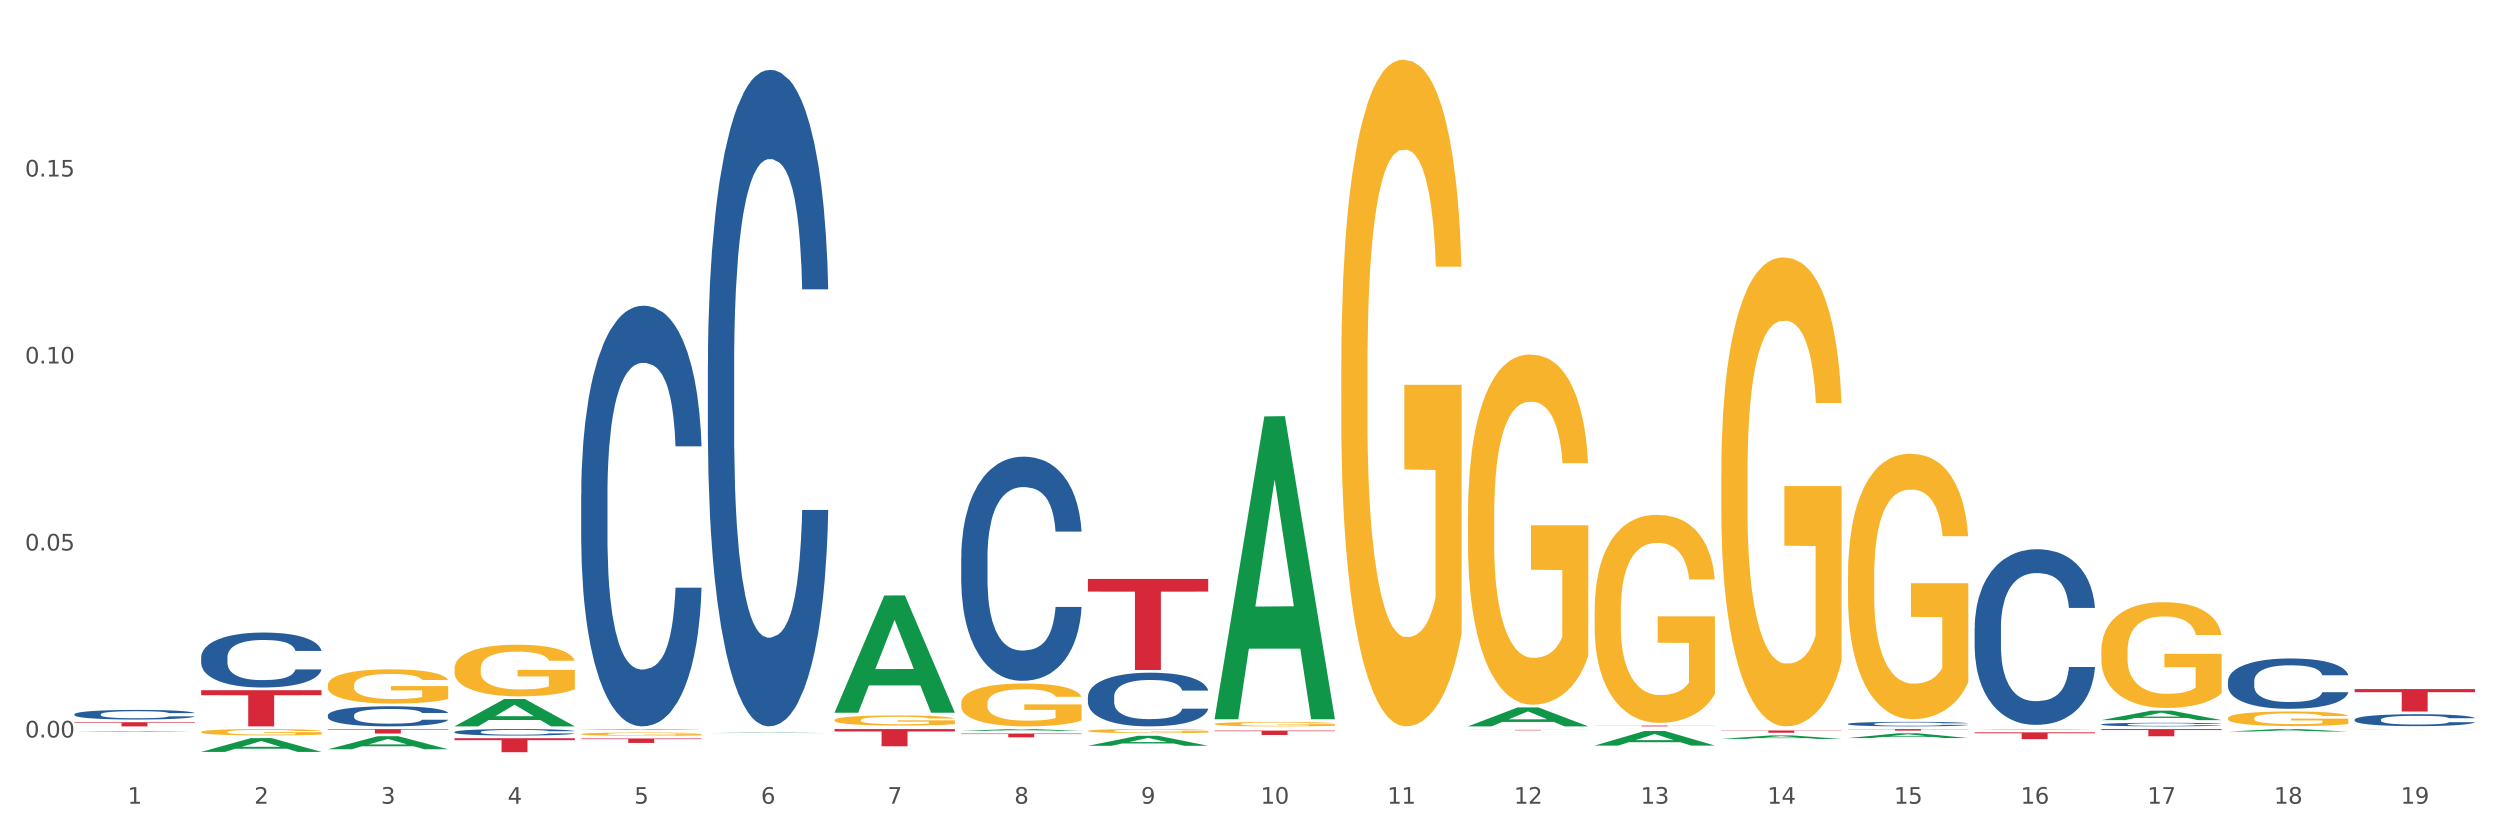 <?xml version="1.0" encoding="utf-8" standalone="no"?>
<!DOCTYPE svg PUBLIC "-//W3C//DTD SVG 1.1//EN"
  "http://www.w3.org/Graphics/SVG/1.1/DTD/svg11.dtd">
<svg xmlns:xlink="http://www.w3.org/1999/xlink" width="1080pt" height="360pt" viewBox="0 0 1080 360" xmlns="http://www.w3.org/2000/svg" version="1.1">
 <rect x="0" y="0" width="1080" height="360" fill="#333333" stroke="none"/>
 <defs>
  <style type="text/css">*{stroke-linejoin: round; stroke-linecap: butt}</style>
 </defs>
 <g id="figure_1">
  <g id="patch_1">
   <path d="M 0 360 
L 1080 360 
L 1080 0 
L 0 0 
z
" style="fill: #ffffff; stroke: #ffffff; stroke-linejoin: miter"/>
  </g>
  <g id="axes_1">
   <g id="matplotlib.axis_1">
    <g id="xtick_1">
     <g id="text_1">
      <!-- 1 -->
      <g style="fill: #4d4d4d" transform="translate(55.115 347.204) scale(0.096 -0.096)">
       <defs>
        <path id="DejaVuSans-31" d="M 794 531 
L 1825 531 
L 1825 4091 
L 703 3866 
L 703 4441 
L 1819 4666 
L 2450 4666 
L 2450 531 
L 3481 531 
L 3481 0 
L 794 0 
L 794 531 
z
" transform="scale(0.016)"/>
       </defs>
       <use xlink:href="#DejaVuSans-31"/>
      </g>
     </g>
    </g>
    <g id="xtick_2">
     <g id="text_2">
      <!-- 2 -->
      <g style="fill: #4d4d4d" transform="translate(109.839 347.204) scale(0.096 -0.096)">
       <defs>
        <path id="DejaVuSans-32" d="M 1228 531 
L 3431 531 
L 3431 0 
L 469 0 
L 469 531 
Q 828 903 1448 1529 
Q 2069 2156 2228 2338 
Q 2531 2678 2651 2914 
Q 2772 3150 2772 3378 
Q 2772 3750 2511 3984 
Q 2250 4219 1831 4219 
Q 1534 4219 1204 4116 
Q 875 4013 500 3803 
L 500 4441 
Q 881 4594 1212 4672 
Q 1544 4750 1819 4750 
Q 2544 4750 2975 4387 
Q 3406 4025 3406 3419 
Q 3406 3131 3298 2873 
Q 3191 2616 2906 2266 
Q 2828 2175 2409 1742 
Q 1991 1309 1228 531 
z
" transform="scale(0.016)"/>
       </defs>
       <use xlink:href="#DejaVuSans-32"/>
      </g>
     </g>
    </g>
    <g id="xtick_3">
     <g id="text_3">
      <!-- 3 -->
      <g style="fill: #4d4d4d" transform="translate(164.564 347.204) scale(0.096 -0.096)">
       <defs>
        <path id="DejaVuSans-33" d="M 2597 2516 
Q 3050 2419 3304 2112 
Q 3559 1806 3559 1356 
Q 3559 666 3084 287 
Q 2609 -91 1734 -91 
Q 1441 -91 1130 -33 
Q 819 25 488 141 
L 488 750 
Q 750 597 1062 519 
Q 1375 441 1716 441 
Q 2309 441 2620 675 
Q 2931 909 2931 1356 
Q 2931 1769 2642 2001 
Q 2353 2234 1838 2234 
L 1294 2234 
L 1294 2753 
L 1863 2753 
Q 2328 2753 2575 2939 
Q 2822 3125 2822 3475 
Q 2822 3834 2567 4026 
Q 2313 4219 1838 4219 
Q 1578 4219 1281 4162 
Q 984 4106 628 3988 
L 628 4550 
Q 988 4650 1302 4700 
Q 1616 4750 1894 4750 
Q 2613 4750 3031 4423 
Q 3450 4097 3450 3541 
Q 3450 3153 3228 2886 
Q 3006 2619 2597 2516 
z
" transform="scale(0.016)"/>
       </defs>
       <use xlink:href="#DejaVuSans-33"/>
      </g>
     </g>
    </g>
    <g id="xtick_4">
     <g id="text_4">
      <!-- 4 -->
      <g style="fill: #4d4d4d" transform="translate(219.288 347.204) scale(0.096 -0.096)">
       <defs>
        <path id="DejaVuSans-34" d="M 2419 4116 
L 825 1625 
L 2419 1625 
L 2419 4116 
z
M 2253 4666 
L 3047 4666 
L 3047 1625 
L 3713 1625 
L 3713 1100 
L 3047 1100 
L 3047 0 
L 2419 0 
L 2419 1100 
L 313 1100 
L 313 1709 
L 2253 4666 
z
" transform="scale(0.016)"/>
       </defs>
       <use xlink:href="#DejaVuSans-34"/>
      </g>
     </g>
    </g>
    <g id="xtick_5">
     <g id="text_5">
      <!-- 5 -->
      <g style="fill: #4d4d4d" transform="translate(274.012 347.204) scale(0.096 -0.096)">
       <defs>
        <path id="DejaVuSans-35" d="M 691 4666 
L 3169 4666 
L 3169 4134 
L 1269 4134 
L 1269 2991 
Q 1406 3038 1543 3061 
Q 1681 3084 1819 3084 
Q 2600 3084 3056 2656 
Q 3513 2228 3513 1497 
Q 3513 744 3044 326 
Q 2575 -91 1722 -91 
Q 1428 -91 1123 -41 
Q 819 9 494 109 
L 494 744 
Q 775 591 1075 516 
Q 1375 441 1709 441 
Q 2250 441 2565 725 
Q 2881 1009 2881 1497 
Q 2881 1984 2565 2268 
Q 2250 2553 1709 2553 
Q 1456 2553 1204 2497 
Q 953 2441 691 2322 
L 691 4666 
z
" transform="scale(0.016)"/>
       </defs>
       <use xlink:href="#DejaVuSans-35"/>
      </g>
     </g>
    </g>
    <g id="xtick_6">
     <g id="text_6">
      <!-- 6 -->
      <g style="fill: #4d4d4d" transform="translate(328.736 347.204) scale(0.096 -0.096)">
       <defs>
        <path id="DejaVuSans-36" d="M 2113 2584 
Q 1688 2584 1439 2293 
Q 1191 2003 1191 1497 
Q 1191 994 1439 701 
Q 1688 409 2113 409 
Q 2538 409 2786 701 
Q 3034 994 3034 1497 
Q 3034 2003 2786 2293 
Q 2538 2584 2113 2584 
z
M 3366 4563 
L 3366 3988 
Q 3128 4100 2886 4159 
Q 2644 4219 2406 4219 
Q 1781 4219 1451 3797 
Q 1122 3375 1075 2522 
Q 1259 2794 1537 2939 
Q 1816 3084 2150 3084 
Q 2853 3084 3261 2657 
Q 3669 2231 3669 1497 
Q 3669 778 3244 343 
Q 2819 -91 2113 -91 
Q 1303 -91 875 529 
Q 447 1150 447 2328 
Q 447 3434 972 4092 
Q 1497 4750 2381 4750 
Q 2619 4750 2861 4703 
Q 3103 4656 3366 4563 
z
" transform="scale(0.016)"/>
       </defs>
       <use xlink:href="#DejaVuSans-36"/>
      </g>
     </g>
    </g>
    <g id="xtick_7">
     <g id="text_7">
      <!-- 7 -->
      <g style="fill: #4d4d4d" transform="translate(383.461 347.204) scale(0.096 -0.096)">
       <defs>
        <path id="DejaVuSans-37" d="M 525 4666 
L 3525 4666 
L 3525 4397 
L 1831 0 
L 1172 0 
L 2766 4134 
L 525 4134 
L 525 4666 
z
" transform="scale(0.016)"/>
       </defs>
       <use xlink:href="#DejaVuSans-37"/>
      </g>
     </g>
    </g>
    <g id="xtick_8">
     <g id="text_8">
      <!-- 8 -->
      <g style="fill: #4d4d4d" transform="translate(438.185 347.204) scale(0.096 -0.096)">
       <defs>
        <path id="DejaVuSans-38" d="M 2034 2216 
Q 1584 2216 1326 1975 
Q 1069 1734 1069 1313 
Q 1069 891 1326 650 
Q 1584 409 2034 409 
Q 2484 409 2743 651 
Q 3003 894 3003 1313 
Q 3003 1734 2745 1975 
Q 2488 2216 2034 2216 
z
M 1403 2484 
Q 997 2584 770 2862 
Q 544 3141 544 3541 
Q 544 4100 942 4425 
Q 1341 4750 2034 4750 
Q 2731 4750 3128 4425 
Q 3525 4100 3525 3541 
Q 3525 3141 3298 2862 
Q 3072 2584 2669 2484 
Q 3125 2378 3379 2068 
Q 3634 1759 3634 1313 
Q 3634 634 3220 271 
Q 2806 -91 2034 -91 
Q 1263 -91 848 271 
Q 434 634 434 1313 
Q 434 1759 690 2068 
Q 947 2378 1403 2484 
z
M 1172 3481 
Q 1172 3119 1398 2916 
Q 1625 2713 2034 2713 
Q 2441 2713 2670 2916 
Q 2900 3119 2900 3481 
Q 2900 3844 2670 4047 
Q 2441 4250 2034 4250 
Q 1625 4250 1398 4047 
Q 1172 3844 1172 3481 
z
" transform="scale(0.016)"/>
       </defs>
       <use xlink:href="#DejaVuSans-38"/>
      </g>
     </g>
    </g>
    <g id="xtick_9">
     <g id="text_9">
      <!-- 9 -->
      <g style="fill: #4d4d4d" transform="translate(492.909 347.204) scale(0.096 -0.096)">
       <defs>
        <path id="DejaVuSans-39" d="M 703 97 
L 703 672 
Q 941 559 1184 500 
Q 1428 441 1663 441 
Q 2288 441 2617 861 
Q 2947 1281 2994 2138 
Q 2813 1869 2534 1725 
Q 2256 1581 1919 1581 
Q 1219 1581 811 2004 
Q 403 2428 403 3163 
Q 403 3881 828 4315 
Q 1253 4750 1959 4750 
Q 2769 4750 3195 4129 
Q 3622 3509 3622 2328 
Q 3622 1225 3098 567 
Q 2575 -91 1691 -91 
Q 1453 -91 1209 -44 
Q 966 3 703 97 
z
M 1959 2075 
Q 2384 2075 2632 2365 
Q 2881 2656 2881 3163 
Q 2881 3666 2632 3958 
Q 2384 4250 1959 4250 
Q 1534 4250 1286 3958 
Q 1038 3666 1038 3163 
Q 1038 2656 1286 2365 
Q 1534 2075 1959 2075 
z
" transform="scale(0.016)"/>
       </defs>
       <use xlink:href="#DejaVuSans-39"/>
      </g>
     </g>
    </g>
    <g id="xtick_10">
     <g id="text_10">
      <!-- 10 -->
      <g style="fill: #4d4d4d" transform="translate(544.58 347.204) scale(0.096 -0.096)">
       <defs>
        <path id="DejaVuSans-30" d="M 2034 4250 
Q 1547 4250 1301 3770 
Q 1056 3291 1056 2328 
Q 1056 1369 1301 889 
Q 1547 409 2034 409 
Q 2525 409 2770 889 
Q 3016 1369 3016 2328 
Q 3016 3291 2770 3770 
Q 2525 4250 2034 4250 
z
M 2034 4750 
Q 2819 4750 3233 4129 
Q 3647 3509 3647 2328 
Q 3647 1150 3233 529 
Q 2819 -91 2034 -91 
Q 1250 -91 836 529 
Q 422 1150 422 2328 
Q 422 3509 836 4129 
Q 1250 4750 2034 4750 
z
" transform="scale(0.016)"/>
       </defs>
       <use xlink:href="#DejaVuSans-31"/>
       <use xlink:href="#DejaVuSans-30" transform="translate(63.623 0)"/>
      </g>
     </g>
    </g>
    <g id="xtick_11">
     <g id="text_11">
      <!-- 11 -->
      <g style="fill: #4d4d4d" transform="translate(599.304 347.204) scale(0.096 -0.096)">
       <use xlink:href="#DejaVuSans-31"/>
       <use xlink:href="#DejaVuSans-31" transform="translate(63.623 0)"/>
      </g>
     </g>
    </g>
    <g id="xtick_12">
     <g id="text_12">
      <!-- 12 -->
      <g style="fill: #4d4d4d" transform="translate(654.028 347.204) scale(0.096 -0.096)">
       <use xlink:href="#DejaVuSans-31"/>
       <use xlink:href="#DejaVuSans-32" transform="translate(63.623 0)"/>
      </g>
     </g>
    </g>
    <g id="xtick_13">
     <g id="text_13">
      <!-- 13 -->
      <g style="fill: #4d4d4d" transform="translate(708.752 347.204) scale(0.096 -0.096)">
       <use xlink:href="#DejaVuSans-31"/>
       <use xlink:href="#DejaVuSans-33" transform="translate(63.623 0)"/>
      </g>
     </g>
    </g>
    <g id="xtick_14">
     <g id="text_14">
      <!-- 14 -->
      <g style="fill: #4d4d4d" transform="translate(763.477 347.204) scale(0.096 -0.096)">
       <use xlink:href="#DejaVuSans-31"/>
       <use xlink:href="#DejaVuSans-34" transform="translate(63.623 0)"/>
      </g>
     </g>
    </g>
    <g id="xtick_15">
     <g id="text_15">
      <!-- 15 -->
      <g style="fill: #4d4d4d" transform="translate(818.201 347.204) scale(0.096 -0.096)">
       <use xlink:href="#DejaVuSans-31"/>
       <use xlink:href="#DejaVuSans-35" transform="translate(63.623 0)"/>
      </g>
     </g>
    </g>
    <g id="xtick_16">
     <g id="text_16">
      <!-- 16 -->
      <g style="fill: #4d4d4d" transform="translate(872.925 347.204) scale(0.096 -0.096)">
       <use xlink:href="#DejaVuSans-31"/>
       <use xlink:href="#DejaVuSans-36" transform="translate(63.623 0)"/>
      </g>
     </g>
    </g>
    <g id="xtick_17">
     <g id="text_17">
      <!-- 17 -->
      <g style="fill: #4d4d4d" transform="translate(927.649 347.204) scale(0.096 -0.096)">
       <use xlink:href="#DejaVuSans-31"/>
       <use xlink:href="#DejaVuSans-37" transform="translate(63.623 0)"/>
      </g>
     </g>
    </g>
    <g id="xtick_18">
     <g id="text_18">
      <!-- 18 -->
      <g style="fill: #4d4d4d" transform="translate(982.374 347.204) scale(0.096 -0.096)">
       <use xlink:href="#DejaVuSans-31"/>
       <use xlink:href="#DejaVuSans-38" transform="translate(63.623 0)"/>
      </g>
     </g>
    </g>
    <g id="xtick_19">
     <g id="text_19">
      <!-- 19 -->
      <g style="fill: #4d4d4d" transform="translate(1037.098 347.204) scale(0.096 -0.096)">
       <use xlink:href="#DejaVuSans-31"/>
       <use xlink:href="#DejaVuSans-39" transform="translate(63.623 0)"/>
      </g>
     </g>
    </g>
    <g id="xtick_20"/>
    <g id="xtick_21"/>
    <g id="xtick_22"/>
    <g id="xtick_23"/>
    <g id="xtick_24"/>
    <g id="xtick_25"/>
    <g id="xtick_26"/>
    <g id="xtick_27"/>
    <g id="xtick_28"/>
    <g id="xtick_29"/>
    <g id="xtick_30"/>
    <g id="xtick_31"/>
    <g id="xtick_32"/>
    <g id="xtick_33"/>
    <g id="xtick_34"/>
    <g id="xtick_35"/>
    <g id="xtick_36"/>
    <g id="xtick_37"/>
   </g>
   <g id="matplotlib.axis_2">
    <g id="ytick_1">
     <g id="text_20">
      <!-- 0.00 -->
      <g style="fill: #4d4d4d" transform="translate(10.8 318.596) scale(0.096 -0.096)">
       <defs>
        <path id="DejaVuSans-2e" d="M 684 794 
L 1344 794 
L 1344 0 
L 684 0 
L 684 794 
z
" transform="scale(0.016)"/>
       </defs>
       <use xlink:href="#DejaVuSans-30"/>
       <use xlink:href="#DejaVuSans-2e" transform="translate(63.623 0)"/>
       <use xlink:href="#DejaVuSans-30" transform="translate(95.41 0)"/>
       <use xlink:href="#DejaVuSans-30" transform="translate(159.033 0)"/>
      </g>
     </g>
    </g>
    <g id="ytick_2">
     <g id="text_21">
      <!-- 0.05 -->
      <g style="fill: #4d4d4d" transform="translate(10.8 237.817) scale(0.096 -0.096)">
       <use xlink:href="#DejaVuSans-30"/>
       <use xlink:href="#DejaVuSans-2e" transform="translate(63.623 0)"/>
       <use xlink:href="#DejaVuSans-30" transform="translate(95.41 0)"/>
       <use xlink:href="#DejaVuSans-35" transform="translate(159.033 0)"/>
      </g>
     </g>
    </g>
    <g id="ytick_3">
     <g id="text_22">
      <!-- 0.10 -->
      <g style="fill: #4d4d4d" transform="translate(10.8 157.039) scale(0.096 -0.096)">
       <use xlink:href="#DejaVuSans-30"/>
       <use xlink:href="#DejaVuSans-2e" transform="translate(63.623 0)"/>
       <use xlink:href="#DejaVuSans-31" transform="translate(95.41 0)"/>
       <use xlink:href="#DejaVuSans-30" transform="translate(159.033 0)"/>
      </g>
     </g>
    </g>
    <g id="ytick_4">
     <g id="text_23">
      <!-- 0.15 -->
      <g style="fill: #4d4d4d" transform="translate(10.8 76.261) scale(0.096 -0.096)">
       <use xlink:href="#DejaVuSans-30"/>
       <use xlink:href="#DejaVuSans-2e" transform="translate(63.623 0)"/>
       <use xlink:href="#DejaVuSans-31" transform="translate(95.41 0)"/>
       <use xlink:href="#DejaVuSans-35" transform="translate(159.033 0)"/>
      </g>
     </g>
    </g>
    <g id="ytick_5"/>
    <g id="ytick_6"/>
    <g id="ytick_7"/>
    <g id="ytick_8"/>
   </g>
   <g id="PolyCollection_1">
    <path d="M 32.175 316.147 
L 32.229 316.147 
L 53.667 315.848 
L 62.564 315.848 
L 84.163 316.148 
L 73.873 316.148 
L 69.21 316.078 
L 47.075 316.078 
L 46.914 316.079 
L 42.412 316.148 
L 32.175 316.148 
L 32.175 316.147 
L 49.862 316.036 
L 66.423 316.036 
L 58.223 315.912 
L 58.115 315.911 
L 58.008 315.912 
L 49.808 316.036 
L 49.862 316.036 
L 32.175 316.147 
z
" clip-path="url(#p1a7abdc774)" style="fill: #109648"/>
    <path d="M 86.899 324.819 
L 86.953 324.813 
L 108.391 318.862 
L 117.288 318.857 
L 138.887 324.83 
L 128.597 324.83 
L 123.934 323.439 
L 101.799 323.439 
L 101.638 323.462 
L 97.136 324.83 
L 86.899 324.83 
L 86.899 324.819 
L 104.586 322.609 
L 121.147 322.604 
L 112.947 320.13 
L 112.84 320.119 
L 112.733 320.136 
L 104.532 322.604 
L 104.586 322.609 
L 86.899 324.819 
z
" clip-path="url(#p1a7abdc774)" style="fill: #109648"/>
    <path d="M 962.488 294.227 
L 962.549 294.207 
L 962.549 293.651 
L 962.733 292.897 
L 963.409 291.507 
L 964.27 290.454 
L 965.745 289.223 
L 966.543 288.707 
L 967.588 288.131 
L 969.739 287.198 
L 972.197 286.404 
L 973.918 285.967 
L 975.208 285.689 
L 978.096 285.193 
L 979.756 284.974 
L 981.476 284.795 
L 982.951 284.676 
L 985.409 284.537 
L 987.376 284.478 
L 989.649 284.458 
L 991.554 284.478 
L 994.074 284.557 
L 997.761 284.795 
L 999.174 284.934 
L 1001.079 285.173 
L 1003.046 285.49 
L 1004.643 285.808 
L 1006.487 286.265 
L 1008.392 286.86 
L 1010.236 287.615 
L 1011.526 288.31 
L 1012.571 289.045 
L 1013.492 289.938 
L 1014.168 290.911 
L 1014.476 291.725 
L 1003.23 291.725 
L 1002.923 290.99 
L 1002.308 290.196 
L 1001.694 289.66 
L 1001.018 289.223 
L 999.973 288.727 
L 999.051 288.409 
L 997.515 288.032 
L 996.102 287.794 
L 994.934 287.655 
L 993.521 287.536 
L 990.51 287.416 
L 988.359 287.416 
L 987.007 287.456 
L 985.348 287.555 
L 983.934 287.694 
L 982.275 287.933 
L 980.985 288.191 
L 979.694 288.528 
L 978.957 288.767 
L 977.851 289.203 
L 977.113 289.561 
L 976.13 290.176 
L 975.577 290.613 
L 974.594 291.745 
L 974.163 292.579 
L 973.979 293.155 
L 973.856 293.79 
L 973.856 296.888 
L 974.225 298.278 
L 974.532 298.873 
L 975.024 299.548 
L 975.946 300.422 
L 977.298 301.276 
L 978.711 301.891 
L 979.878 302.269 
L 980.985 302.547 
L 982.091 302.765 
L 983.443 302.964 
L 984.549 303.083 
L 986.208 303.202 
L 988.174 303.262 
L 989.711 303.262 
L 992.845 303.162 
L 994.258 303.063 
L 995.61 302.924 
L 997.085 302.706 
L 998.253 302.467 
L 998.928 302.289 
L 1000.035 301.911 
L 1000.895 301.514 
L 1001.632 301.058 
L 1002.124 300.66 
L 1002.677 300.065 
L 1003.107 299.39 
L 1003.23 299.032 
L 1014.476 299.032 
L 1014.23 299.747 
L 1013.8 300.442 
L 1012.939 301.375 
L 1012.263 301.911 
L 1011.219 302.567 
L 1010.113 303.123 
L 1008.576 303.738 
L 1007.163 304.195 
L 1005.688 304.592 
L 1004.09 304.949 
L 1001.202 305.446 
L 1000.158 305.585 
L 997.945 305.823 
L 996.225 305.962 
L 993.705 306.101 
L 991.124 306.18 
L 988.42 306.2 
L 986.024 306.161 
L 983.381 306.041 
L 981.722 305.922 
L 979.878 305.744 
L 977.728 305.466 
L 975.7 305.128 
L 973.795 304.731 
L 972.013 304.274 
L 970.353 303.758 
L 968.203 302.904 
L 966.605 302.07 
L 965.437 301.296 
L 964.638 300.641 
L 963.84 299.807 
L 963.409 299.231 
L 962.733 297.841 
L 962.488 296.55 
L 962.488 294.227 
z
" clip-path="url(#p1a7abdc774)" style="fill: #255c99"/>
    <path d="M 1017.212 310.856 
L 1017.273 310.851 
L 1017.273 310.719 
L 1017.458 310.541 
L 1018.134 310.211 
L 1018.994 309.962 
L 1020.469 309.67 
L 1021.268 309.548 
L 1022.312 309.411 
L 1024.463 309.19 
L 1026.921 309.002 
L 1028.642 308.898 
L 1029.932 308.832 
L 1032.821 308.715 
L 1034.48 308.663 
L 1036.2 308.621 
L 1037.675 308.592 
L 1040.133 308.559 
L 1042.1 308.545 
L 1044.374 308.541 
L 1046.279 308.545 
L 1048.798 308.564 
L 1052.485 308.621 
L 1053.899 308.653 
L 1055.804 308.71 
L 1057.77 308.785 
L 1059.368 308.861 
L 1061.211 308.969 
L 1063.116 309.11 
L 1064.96 309.289 
L 1066.25 309.454 
L 1067.295 309.628 
L 1068.217 309.839 
L 1068.893 310.07 
L 1069.2 310.263 
L 1057.954 310.263 
L 1057.647 310.089 
L 1057.033 309.901 
L 1056.418 309.774 
L 1055.742 309.67 
L 1054.697 309.552 
L 1053.776 309.477 
L 1052.239 309.388 
L 1050.826 309.331 
L 1049.658 309.298 
L 1048.245 309.27 
L 1045.234 309.242 
L 1043.083 309.242 
L 1041.731 309.251 
L 1040.072 309.275 
L 1038.659 309.308 
L 1036.999 309.364 
L 1035.709 309.425 
L 1034.418 309.505 
L 1033.681 309.562 
L 1032.575 309.665 
L 1031.837 309.75 
L 1030.854 309.896 
L 1030.301 309.999 
L 1029.318 310.268 
L 1028.888 310.465 
L 1028.703 310.602 
L 1028.58 310.752 
L 1028.58 311.487 
L 1028.949 311.816 
L 1029.256 311.957 
L 1029.748 312.117 
L 1030.67 312.324 
L 1032.022 312.527 
L 1033.435 312.672 
L 1034.603 312.762 
L 1035.709 312.828 
L 1036.815 312.88 
L 1038.167 312.927 
L 1039.273 312.955 
L 1040.932 312.983 
L 1042.899 312.997 
L 1044.435 312.997 
L 1047.569 312.974 
L 1048.982 312.95 
L 1050.334 312.917 
L 1051.809 312.865 
L 1052.977 312.809 
L 1053.653 312.767 
L 1054.759 312.677 
L 1055.619 312.583 
L 1056.357 312.475 
L 1056.848 312.381 
L 1057.401 312.24 
L 1057.831 312.079 
L 1057.954 311.995 
L 1069.2 311.995 
L 1068.954 312.164 
L 1068.524 312.329 
L 1067.664 312.55 
L 1066.988 312.677 
L 1065.943 312.832 
L 1064.837 312.964 
L 1063.301 313.11 
L 1061.887 313.218 
L 1060.412 313.312 
L 1058.815 313.397 
L 1055.926 313.515 
L 1054.882 313.548 
L 1052.67 313.604 
L 1050.949 313.637 
L 1048.429 313.67 
L 1045.848 313.689 
L 1043.145 313.694 
L 1040.748 313.684 
L 1038.105 313.656 
L 1036.446 313.628 
L 1034.603 313.585 
L 1032.452 313.52 
L 1030.424 313.44 
L 1028.519 313.345 
L 1026.737 313.237 
L 1025.078 313.115 
L 1022.927 312.912 
L 1021.329 312.715 
L 1020.162 312.531 
L 1019.363 312.376 
L 1018.564 312.178 
L 1018.134 312.042 
L 1017.458 311.712 
L 1017.212 311.407 
L 1017.212 310.856 
z
" clip-path="url(#p1a7abdc774)" style="fill: #255c99"/>
    <path d="M 251.072 213.716 
L 251.134 213.55 
L 251.134 208.903 
L 251.318 202.596 
L 251.994 190.979 
L 252.854 182.183 
L 254.329 171.893 
L 255.128 167.578 
L 256.173 162.765 
L 258.323 154.965 
L 260.781 148.326 
L 262.502 144.675 
L 263.793 142.352 
L 266.681 138.203 
L 268.34 136.377 
L 270.061 134.883 
L 271.535 133.888 
L 273.994 132.726 
L 275.96 132.228 
L 278.234 132.062 
L 280.139 132.228 
L 282.658 132.892 
L 286.345 134.883 
L 287.759 136.045 
L 289.664 138.037 
L 291.63 140.692 
L 293.228 143.347 
L 295.071 147.165 
L 296.976 152.144 
L 298.82 158.45 
L 300.11 164.259 
L 301.155 170.399 
L 302.077 177.868 
L 302.753 186 
L 303.06 192.805 
L 291.815 192.805 
L 291.507 186.664 
L 290.893 180.025 
L 290.278 175.544 
L 289.602 171.893 
L 288.558 167.744 
L 287.636 165.089 
L 286.1 161.935 
L 284.686 159.944 
L 283.519 158.782 
L 282.105 157.786 
L 279.094 156.791 
L 276.943 156.791 
L 275.591 157.122 
L 273.932 157.952 
L 272.519 159.114 
L 270.86 161.106 
L 269.569 163.263 
L 268.279 166.084 
L 267.541 168.076 
L 266.435 171.727 
L 265.698 174.715 
L 264.714 179.859 
L 264.161 183.511 
L 263.178 192.97 
L 262.748 199.941 
L 262.564 204.754 
L 262.441 210.065 
L 262.441 235.955 
L 262.809 247.572 
L 263.117 252.551 
L 263.608 258.194 
L 264.53 265.496 
L 265.882 272.633 
L 267.295 277.778 
L 268.463 280.931 
L 269.569 283.254 
L 270.675 285.08 
L 272.027 286.74 
L 273.133 287.735 
L 274.792 288.731 
L 276.759 289.229 
L 278.295 289.229 
L 281.429 288.399 
L 282.843 287.57 
L 284.195 286.408 
L 285.669 284.582 
L 286.837 282.591 
L 287.513 281.097 
L 288.619 277.944 
L 289.479 274.624 
L 290.217 270.807 
L 290.708 267.488 
L 291.261 262.509 
L 291.692 256.866 
L 291.815 253.879 
L 303.06 253.879 
L 302.814 259.854 
L 302.384 265.662 
L 301.524 273.463 
L 300.848 277.944 
L 299.803 283.42 
L 298.697 288.067 
L 297.161 293.212 
L 295.747 297.029 
L 294.273 300.349 
L 292.675 303.336 
L 289.787 307.485 
L 288.742 308.647 
L 286.53 310.638 
L 284.809 311.8 
L 282.29 312.962 
L 279.709 313.626 
L 277.005 313.792 
L 274.608 313.46 
L 271.966 312.464 
L 270.306 311.468 
L 268.463 309.975 
L 266.312 307.651 
L 264.284 304.83 
L 262.379 301.51 
L 260.597 297.693 
L 258.938 293.378 
L 256.787 286.242 
L 255.189 279.271 
L 254.022 272.799 
L 253.223 267.322 
L 252.424 260.352 
L 251.994 255.539 
L 251.318 243.921 
L 251.072 233.134 
L 251.072 213.716 
z
" clip-path="url(#p1a7abdc774)" style="fill: #255c99"/>
    <path d="M 305.796 157.613 
L 305.858 157.354 
L 305.858 150.102 
L 306.042 140.26 
L 306.718 122.13 
L 307.578 108.403 
L 309.053 92.345 
L 309.852 85.611 
L 310.897 78.1 
L 313.048 65.926 
L 315.506 55.566 
L 317.226 49.868 
L 318.517 46.242 
L 321.405 39.767 
L 323.064 36.918 
L 324.785 34.587 
L 326.26 33.033 
L 328.718 31.22 
L 330.684 30.443 
L 332.958 30.184 
L 334.863 30.443 
L 337.382 31.479 
L 341.07 34.587 
L 342.483 36.4 
L 344.388 39.508 
L 346.354 43.652 
L 347.952 47.796 
L 349.796 53.753 
L 351.701 61.523 
L 353.544 71.365 
L 354.835 80.431 
L 355.879 90.014 
L 356.801 101.669 
L 357.477 114.36 
L 357.784 124.979 
L 346.539 124.979 
L 346.232 115.396 
L 345.617 105.036 
L 345.002 98.043 
L 344.327 92.345 
L 343.282 85.87 
L 342.36 81.726 
L 340.824 76.805 
L 339.41 73.697 
L 338.243 71.884 
L 336.829 70.329 
L 333.818 68.775 
L 331.667 68.775 
L 330.316 69.293 
L 328.656 70.588 
L 327.243 72.402 
L 325.584 75.51 
L 324.293 78.877 
L 323.003 83.28 
L 322.265 86.388 
L 321.159 92.086 
L 320.422 96.748 
L 319.439 104.777 
L 318.886 110.475 
L 317.902 125.238 
L 317.472 136.116 
L 317.288 143.627 
L 317.165 151.915 
L 317.165 192.32 
L 317.534 210.45 
L 317.841 218.22 
L 318.332 227.026 
L 319.254 238.422 
L 320.606 249.559 
L 322.02 257.588 
L 323.187 262.509 
L 324.293 266.135 
L 325.399 268.984 
L 326.751 271.574 
L 327.857 273.128 
L 329.517 274.682 
L 331.483 275.459 
L 333.019 275.459 
L 336.153 274.164 
L 337.567 272.869 
L 338.919 271.056 
L 340.394 268.207 
L 341.561 265.099 
L 342.237 262.768 
L 343.343 257.847 
L 344.204 252.667 
L 344.941 246.71 
L 345.433 241.53 
L 345.986 233.76 
L 346.416 224.954 
L 346.539 220.292 
L 357.784 220.292 
L 357.539 229.616 
L 357.108 238.681 
L 356.248 250.854 
L 355.572 257.847 
L 354.527 266.394 
L 353.421 273.646 
L 351.885 281.675 
L 350.472 287.632 
L 348.997 292.812 
L 347.399 297.475 
L 344.511 303.95 
L 343.466 305.763 
L 341.254 308.871 
L 339.533 310.684 
L 337.014 312.497 
L 334.433 313.533 
L 331.729 313.792 
L 329.332 313.274 
L 326.69 311.72 
L 325.031 310.166 
L 323.187 307.835 
L 321.036 304.209 
L 319.008 299.806 
L 317.103 294.626 
L 315.321 288.668 
L 313.662 281.934 
L 311.511 270.797 
L 309.914 259.919 
L 308.746 249.818 
L 307.947 241.271 
L 307.148 230.393 
L 306.718 222.882 
L 306.042 204.752 
L 305.796 187.917 
L 305.796 157.613 
z
" clip-path="url(#p1a7abdc774)" style="fill: #255c99"/>
    <path d="M 415.245 240.789 
L 415.306 240.7 
L 415.306 238.224 
L 415.491 234.864 
L 416.167 228.673 
L 417.027 223.986 
L 418.502 218.502 
L 419.301 216.203 
L 420.345 213.638 
L 422.496 209.482 
L 424.954 205.944 
L 426.675 203.998 
L 427.965 202.76 
L 430.854 200.549 
L 432.513 199.576 
L 434.233 198.78 
L 435.708 198.25 
L 438.166 197.631 
L 440.133 197.365 
L 442.407 197.277 
L 444.312 197.365 
L 446.831 197.719 
L 450.518 198.78 
L 451.932 199.4 
L 453.837 200.461 
L 455.803 201.876 
L 457.401 203.291 
L 459.244 205.325 
L 461.149 207.978 
L 462.993 211.339 
L 464.283 214.434 
L 465.328 217.706 
L 466.25 221.686 
L 466.926 226.02 
L 467.233 229.646 
L 455.987 229.646 
L 455.68 226.373 
L 455.066 222.836 
L 454.451 220.448 
L 453.775 218.502 
L 452.73 216.291 
L 451.809 214.876 
L 450.272 213.196 
L 448.859 212.135 
L 447.691 211.516 
L 446.278 210.985 
L 443.267 210.454 
L 441.116 210.454 
L 439.764 210.631 
L 438.105 211.073 
L 436.692 211.693 
L 435.032 212.754 
L 433.742 213.903 
L 432.451 215.407 
L 431.714 216.468 
L 430.608 218.414 
L 429.87 220.006 
L 428.887 222.747 
L 428.334 224.693 
L 427.351 229.734 
L 426.921 233.448 
L 426.736 236.013 
L 426.613 238.843 
L 426.613 252.64 
L 426.982 258.83 
L 427.289 261.484 
L 427.781 264.491 
L 428.703 268.382 
L 430.055 272.185 
L 431.468 274.926 
L 432.636 276.607 
L 433.742 277.845 
L 434.848 278.818 
L 436.2 279.702 
L 437.306 280.233 
L 438.965 280.763 
L 440.932 281.029 
L 442.468 281.029 
L 445.602 280.586 
L 447.015 280.144 
L 448.367 279.525 
L 449.842 278.552 
L 451.01 277.491 
L 451.686 276.695 
L 452.792 275.015 
L 453.652 273.246 
L 454.39 271.212 
L 454.881 269.443 
L 455.434 266.79 
L 455.864 263.783 
L 455.987 262.191 
L 467.233 262.191 
L 466.987 265.375 
L 466.557 268.47 
L 465.697 272.627 
L 465.021 275.015 
L 463.976 277.933 
L 462.87 280.41 
L 461.334 283.151 
L 459.92 285.185 
L 458.445 286.954 
L 456.848 288.546 
L 453.959 290.757 
L 452.915 291.376 
L 450.702 292.437 
L 448.982 293.056 
L 446.462 293.675 
L 443.881 294.029 
L 441.178 294.118 
L 438.781 293.941 
L 436.138 293.41 
L 434.479 292.879 
L 432.636 292.083 
L 430.485 290.845 
L 428.457 289.342 
L 426.552 287.573 
L 424.77 285.539 
L 423.111 283.24 
L 420.96 279.437 
L 419.362 275.722 
L 418.195 272.273 
L 417.396 269.355 
L 416.597 265.64 
L 416.167 263.076 
L 415.491 256.885 
L 415.245 251.136 
L 415.245 240.789 
z
" clip-path="url(#p1a7abdc774)" style="fill: #255c99"/>
    <path d="M 469.969 301.022 
L 470.031 301 
L 470.031 300.407 
L 470.215 299.603 
L 470.891 298.12 
L 471.751 296.998 
L 473.226 295.685 
L 474.025 295.134 
L 475.07 294.52 
L 477.22 293.525 
L 479.679 292.678 
L 481.399 292.212 
L 482.69 291.915 
L 485.578 291.386 
L 487.237 291.153 
L 488.958 290.962 
L 490.433 290.835 
L 492.891 290.687 
L 494.857 290.623 
L 497.131 290.602 
L 499.036 290.623 
L 501.555 290.708 
L 505.242 290.962 
L 506.656 291.11 
L 508.561 291.365 
L 510.527 291.703 
L 512.125 292.042 
L 513.969 292.529 
L 515.874 293.165 
L 517.717 293.969 
L 519.008 294.711 
L 520.052 295.494 
L 520.974 296.447 
L 521.65 297.485 
L 521.957 298.353 
L 510.712 298.353 
L 510.404 297.57 
L 509.79 296.723 
L 509.175 296.151 
L 508.499 295.685 
L 507.455 295.155 
L 506.533 294.817 
L 504.997 294.414 
L 503.583 294.16 
L 502.416 294.012 
L 501.002 293.885 
L 497.991 293.758 
L 495.84 293.758 
L 494.488 293.8 
L 492.829 293.906 
L 491.416 294.054 
L 489.757 294.308 
L 488.466 294.584 
L 487.176 294.944 
L 486.438 295.198 
L 485.332 295.664 
L 484.595 296.045 
L 483.611 296.701 
L 483.058 297.167 
L 482.075 298.374 
L 481.645 299.264 
L 481.461 299.878 
L 481.338 300.556 
L 481.338 303.859 
L 481.706 305.342 
L 482.014 305.977 
L 482.505 306.697 
L 483.427 307.629 
L 484.779 308.54 
L 486.192 309.196 
L 487.36 309.599 
L 488.466 309.895 
L 489.572 310.128 
L 490.924 310.34 
L 492.03 310.467 
L 493.69 310.594 
L 495.656 310.657 
L 497.192 310.657 
L 500.326 310.552 
L 501.74 310.446 
L 503.092 310.297 
L 504.566 310.064 
L 505.734 309.81 
L 506.41 309.62 
L 507.516 309.217 
L 508.376 308.794 
L 509.114 308.307 
L 509.605 307.883 
L 510.159 307.248 
L 510.589 306.528 
L 510.712 306.147 
L 521.957 306.147 
L 521.711 306.909 
L 521.281 307.65 
L 520.421 308.646 
L 519.745 309.217 
L 518.7 309.916 
L 517.594 310.509 
L 516.058 311.166 
L 514.645 311.653 
L 513.17 312.076 
L 511.572 312.457 
L 508.684 312.987 
L 507.639 313.135 
L 505.427 313.389 
L 503.706 313.538 
L 501.187 313.686 
L 498.606 313.771 
L 495.902 313.792 
L 493.505 313.749 
L 490.863 313.622 
L 489.204 313.495 
L 487.36 313.305 
L 485.209 313.008 
L 483.181 312.648 
L 481.276 312.225 
L 479.494 311.737 
L 477.835 311.187 
L 475.684 310.276 
L 474.086 309.387 
L 472.919 308.561 
L 472.12 307.862 
L 471.321 306.973 
L 470.891 306.358 
L 470.215 304.876 
L 469.969 303.499 
L 469.969 301.022 
z
" clip-path="url(#p1a7abdc774)" style="fill: #255c99"/>
    <path d="M 798.315 312.716 
L 798.376 312.714 
L 798.376 312.664 
L 798.561 312.597 
L 799.237 312.472 
L 800.097 312.377 
L 801.572 312.267 
L 802.371 312.22 
L 803.415 312.169 
L 805.566 312.085 
L 808.024 312.013 
L 809.745 311.974 
L 811.035 311.949 
L 813.924 311.905 
L 815.583 311.885 
L 817.303 311.869 
L 818.778 311.858 
L 821.236 311.846 
L 823.203 311.84 
L 825.476 311.839 
L 827.381 311.84 
L 829.901 311.848 
L 833.588 311.869 
L 835.001 311.882 
L 836.906 311.903 
L 838.873 311.931 
L 840.471 311.96 
L 842.314 312.001 
L 844.219 312.055 
L 846.063 312.122 
L 847.353 312.185 
L 848.398 312.251 
L 849.32 312.331 
L 849.996 312.418 
L 850.303 312.491 
L 839.057 312.491 
L 838.75 312.425 
L 838.135 312.354 
L 837.521 312.306 
L 836.845 312.267 
L 835.8 312.222 
L 834.879 312.194 
L 833.342 312.16 
L 831.929 312.138 
L 830.761 312.126 
L 829.348 312.115 
L 826.337 312.104 
L 824.186 312.104 
L 822.834 312.108 
L 821.175 312.117 
L 819.761 312.129 
L 818.102 312.151 
L 816.812 312.174 
L 815.521 312.204 
L 814.784 312.226 
L 813.678 312.265 
L 812.94 312.297 
L 811.957 312.352 
L 811.404 312.392 
L 810.421 312.493 
L 809.991 312.568 
L 809.806 312.62 
L 809.683 312.677 
L 809.683 312.955 
L 810.052 313.08 
L 810.359 313.134 
L 810.851 313.194 
L 811.773 313.273 
L 813.125 313.349 
L 814.538 313.405 
L 815.706 313.439 
L 816.812 313.464 
L 817.918 313.483 
L 819.27 313.501 
L 820.376 313.512 
L 822.035 313.522 
L 824.002 313.528 
L 825.538 313.528 
L 828.672 313.519 
L 830.085 313.51 
L 831.437 313.497 
L 832.912 313.478 
L 834.08 313.456 
L 834.756 313.44 
L 835.862 313.406 
L 836.722 313.371 
L 837.46 313.33 
L 837.951 313.294 
L 838.504 313.241 
L 838.934 313.18 
L 839.057 313.148 
L 850.303 313.148 
L 850.057 313.212 
L 849.627 313.274 
L 848.767 313.358 
L 848.091 313.406 
L 847.046 313.465 
L 845.94 313.515 
L 844.404 313.571 
L 842.99 313.612 
L 841.515 313.647 
L 839.918 313.679 
L 837.029 313.724 
L 835.985 313.736 
L 833.772 313.758 
L 832.052 313.77 
L 829.532 313.783 
L 826.951 313.79 
L 824.247 313.792 
L 821.851 313.788 
L 819.208 313.777 
L 817.549 313.767 
L 815.706 313.751 
L 813.555 313.726 
L 811.527 313.695 
L 809.622 313.66 
L 807.84 313.619 
L 806.181 313.572 
L 804.03 313.496 
L 802.432 313.421 
L 801.265 313.351 
L 800.466 313.292 
L 799.667 313.217 
L 799.237 313.166 
L 798.561 313.041 
L 798.315 312.925 
L 798.315 312.716 
z
" clip-path="url(#p1a7abdc774)" style="fill: #255c99"/>
    <path d="M 853.039 271.361 
L 853.101 271.292 
L 853.101 269.352 
L 853.285 266.718 
L 853.961 261.868 
L 854.821 258.195 
L 856.296 253.899 
L 857.095 252.097 
L 858.14 250.088 
L 860.29 246.831 
L 862.748 244.059 
L 864.469 242.534 
L 865.76 241.564 
L 868.648 239.832 
L 870.307 239.07 
L 872.028 238.446 
L 873.503 238.03 
L 875.961 237.545 
L 877.927 237.337 
L 880.201 237.268 
L 882.106 237.337 
L 884.625 237.614 
L 888.312 238.446 
L 889.726 238.931 
L 891.631 239.763 
L 893.597 240.871 
L 895.195 241.98 
L 897.038 243.574 
L 898.943 245.653 
L 900.787 248.286 
L 902.077 250.711 
L 903.122 253.275 
L 904.044 256.393 
L 904.72 259.789 
L 905.027 262.63 
L 893.782 262.63 
L 893.474 260.066 
L 892.86 257.294 
L 892.245 255.423 
L 891.569 253.899 
L 890.525 252.166 
L 889.603 251.058 
L 888.067 249.741 
L 886.653 248.91 
L 885.486 248.424 
L 884.072 248.009 
L 881.061 247.593 
L 878.91 247.593 
L 877.558 247.732 
L 875.899 248.078 
L 874.486 248.563 
L 872.827 249.395 
L 871.536 250.295 
L 870.246 251.473 
L 869.508 252.305 
L 868.402 253.829 
L 867.665 255.077 
L 866.681 257.225 
L 866.128 258.749 
L 865.145 262.699 
L 864.715 265.61 
L 864.531 267.619 
L 864.408 269.837 
L 864.408 280.647 
L 864.776 285.497 
L 865.084 287.576 
L 865.575 289.932 
L 866.497 292.981 
L 867.849 295.961 
L 869.262 298.109 
L 870.43 299.426 
L 871.536 300.396 
L 872.642 301.158 
L 873.994 301.851 
L 875.1 302.267 
L 876.759 302.683 
L 878.726 302.891 
L 880.262 302.891 
L 883.396 302.544 
L 884.81 302.198 
L 886.162 301.713 
L 887.636 300.95 
L 888.804 300.119 
L 889.48 299.495 
L 890.586 298.179 
L 891.446 296.793 
L 892.184 295.199 
L 892.675 293.813 
L 893.228 291.734 
L 893.659 289.378 
L 893.782 288.131 
L 905.027 288.131 
L 904.781 290.625 
L 904.351 293.051 
L 903.491 296.308 
L 902.815 298.179 
L 901.77 300.465 
L 900.664 302.406 
L 899.128 304.554 
L 897.714 306.148 
L 896.24 307.533 
L 894.642 308.781 
L 891.754 310.513 
L 890.709 310.998 
L 888.497 311.83 
L 886.776 312.315 
L 884.257 312.8 
L 881.676 313.077 
L 878.972 313.146 
L 876.575 313.008 
L 873.933 312.592 
L 872.273 312.176 
L 870.43 311.553 
L 868.279 310.582 
L 866.251 309.404 
L 864.346 308.018 
L 862.564 306.425 
L 860.905 304.623 
L 858.754 301.643 
L 857.156 298.733 
L 855.989 296.03 
L 855.19 293.744 
L 854.391 290.833 
L 853.961 288.824 
L 853.285 283.973 
L 853.039 279.469 
L 853.039 271.361 
z
" clip-path="url(#p1a7abdc774)" style="fill: #255c99"/>
    <path d="M 907.763 312.941 
L 907.825 312.939 
L 907.825 312.9 
L 908.009 312.846 
L 908.685 312.747 
L 909.545 312.672 
L 911.02 312.585 
L 911.819 312.548 
L 912.864 312.507 
L 915.015 312.441 
L 917.473 312.384 
L 919.193 312.353 
L 920.484 312.334 
L 923.372 312.298 
L 925.031 312.283 
L 926.752 312.27 
L 928.227 312.262 
L 930.685 312.252 
L 932.651 312.248 
L 934.925 312.246 
L 936.83 312.248 
L 939.35 312.253 
L 943.037 312.27 
L 944.45 312.28 
L 946.355 312.297 
L 948.321 312.32 
L 949.919 312.342 
L 951.763 312.375 
L 953.668 312.417 
L 955.511 312.471 
L 956.802 312.52 
L 957.846 312.572 
L 958.768 312.636 
L 959.444 312.705 
L 959.751 312.763 
L 948.506 312.763 
L 948.199 312.711 
L 947.584 312.654 
L 946.97 312.616 
L 946.294 312.585 
L 945.249 312.55 
L 944.327 312.527 
L 942.791 312.5 
L 941.377 312.483 
L 940.21 312.473 
L 938.796 312.465 
L 935.785 312.456 
L 933.635 312.456 
L 932.283 312.459 
L 930.623 312.466 
L 929.21 312.476 
L 927.551 312.493 
L 926.26 312.512 
L 924.97 312.536 
L 924.232 312.552 
L 923.126 312.584 
L 922.389 312.609 
L 921.406 312.653 
L 920.853 312.684 
L 919.869 312.764 
L 919.439 312.823 
L 919.255 312.864 
L 919.132 312.91 
L 919.132 313.13 
L 919.501 313.229 
L 919.808 313.271 
L 920.3 313.319 
L 921.221 313.381 
L 922.573 313.442 
L 923.987 313.485 
L 925.154 313.512 
L 926.26 313.532 
L 927.366 313.548 
L 928.718 313.562 
L 929.825 313.57 
L 931.484 313.579 
L 933.45 313.583 
L 934.986 313.583 
L 938.12 313.576 
L 939.534 313.569 
L 940.886 313.559 
L 942.361 313.543 
L 943.528 313.526 
L 944.204 313.514 
L 945.31 313.487 
L 946.171 313.459 
L 946.908 313.426 
L 947.4 313.398 
L 947.953 313.356 
L 948.383 313.308 
L 948.506 313.282 
L 959.751 313.282 
L 959.506 313.333 
L 959.075 313.382 
L 958.215 313.449 
L 957.539 313.487 
L 956.495 313.533 
L 955.388 313.573 
L 953.852 313.617 
L 952.439 313.649 
L 950.964 313.677 
L 949.366 313.703 
L 946.478 313.738 
L 945.433 313.748 
L 943.221 313.765 
L 941.5 313.775 
L 938.981 313.785 
L 936.4 313.79 
L 933.696 313.792 
L 931.299 313.789 
L 928.657 313.78 
L 926.998 313.772 
L 925.154 313.759 
L 923.003 313.739 
L 920.975 313.715 
L 919.07 313.687 
L 917.288 313.655 
L 915.629 313.618 
L 913.478 313.557 
L 911.881 313.498 
L 910.713 313.443 
L 909.914 313.396 
L 909.115 313.337 
L 908.685 313.296 
L 908.009 313.197 
L 907.763 313.106 
L 907.763 312.941 
z
" clip-path="url(#p1a7abdc774)" style="fill: #255c99"/>
    <path d="M 32.175 308.546 
L 32.236 308.543 
L 32.236 308.437 
L 32.421 308.292 
L 33.097 308.027 
L 33.957 307.826 
L 35.432 307.591 
L 36.231 307.493 
L 37.275 307.383 
L 39.426 307.204 
L 41.884 307.053 
L 43.605 306.969 
L 44.895 306.916 
L 47.784 306.821 
L 49.443 306.78 
L 51.164 306.746 
L 52.638 306.723 
L 55.096 306.696 
L 57.063 306.685 
L 59.337 306.681 
L 61.242 306.685 
L 63.761 306.7 
L 67.448 306.746 
L 68.862 306.772 
L 70.767 306.818 
L 72.733 306.878 
L 74.331 306.939 
L 76.174 307.026 
L 78.079 307.14 
L 79.923 307.284 
L 81.213 307.417 
L 82.258 307.557 
L 83.18 307.728 
L 83.856 307.913 
L 84.163 308.069 
L 72.917 308.069 
L 72.61 307.929 
L 71.996 307.777 
L 71.381 307.675 
L 70.705 307.591 
L 69.66 307.496 
L 68.739 307.436 
L 67.202 307.364 
L 65.789 307.318 
L 64.621 307.292 
L 63.208 307.269 
L 60.197 307.246 
L 58.046 307.246 
L 56.694 307.254 
L 55.035 307.273 
L 53.622 307.299 
L 51.962 307.345 
L 50.672 307.394 
L 49.381 307.458 
L 48.644 307.504 
L 47.538 307.587 
L 46.8 307.656 
L 45.817 307.773 
L 45.264 307.856 
L 44.281 308.073 
L 43.851 308.232 
L 43.666 308.342 
L 43.544 308.463 
L 43.544 309.055 
L 43.912 309.32 
L 44.22 309.434 
L 44.711 309.563 
L 45.633 309.729 
L 46.985 309.892 
L 48.398 310.01 
L 49.566 310.082 
L 50.672 310.135 
L 51.778 310.177 
L 53.13 310.215 
L 54.236 310.237 
L 55.895 310.26 
L 57.862 310.272 
L 59.398 310.272 
L 62.532 310.253 
L 63.945 310.234 
L 65.297 310.207 
L 66.772 310.165 
L 67.94 310.12 
L 68.616 310.086 
L 69.722 310.014 
L 70.582 309.938 
L 71.32 309.851 
L 71.811 309.775 
L 72.364 309.661 
L 72.795 309.532 
L 72.917 309.464 
L 84.163 309.464 
L 83.917 309.6 
L 83.487 309.733 
L 82.627 309.911 
L 81.951 310.014 
L 80.906 310.139 
L 79.8 310.245 
L 78.264 310.362 
L 76.85 310.45 
L 75.375 310.526 
L 73.778 310.594 
L 70.89 310.689 
L 69.845 310.715 
L 67.633 310.761 
L 65.912 310.787 
L 63.392 310.814 
L 60.811 310.829 
L 58.108 310.833 
L 55.711 310.825 
L 53.069 310.802 
L 51.409 310.78 
L 49.566 310.745 
L 47.415 310.692 
L 45.387 310.628 
L 43.482 310.552 
L 41.7 310.465 
L 40.041 310.366 
L 37.89 310.203 
L 36.292 310.044 
L 35.125 309.896 
L 34.326 309.771 
L 33.527 309.612 
L 33.097 309.502 
L 32.421 309.237 
L 32.175 308.99 
L 32.175 308.546 
z
" clip-path="url(#p1a7abdc774)" style="fill: #255c99"/>
    <path d="M 86.899 283.928 
L 86.961 283.907 
L 86.961 283.299 
L 87.145 282.475 
L 87.821 280.957 
L 88.681 279.808 
L 90.156 278.463 
L 90.955 277.899 
L 92 277.27 
L 94.151 276.251 
L 96.609 275.384 
L 98.329 274.906 
L 99.62 274.603 
L 102.508 274.061 
L 104.167 273.822 
L 105.888 273.627 
L 107.363 273.497 
L 109.821 273.345 
L 111.787 273.28 
L 114.061 273.258 
L 115.966 273.28 
L 118.485 273.367 
L 122.172 273.627 
L 123.586 273.779 
L 125.491 274.039 
L 127.457 274.386 
L 129.055 274.733 
L 130.899 275.232 
L 132.804 275.882 
L 134.647 276.707 
L 135.938 277.466 
L 136.982 278.268 
L 137.904 279.244 
L 138.58 280.307 
L 138.887 281.196 
L 127.642 281.196 
L 127.334 280.393 
L 126.72 279.526 
L 126.105 278.94 
L 125.429 278.463 
L 124.385 277.921 
L 123.463 277.574 
L 121.927 277.162 
L 120.513 276.902 
L 119.346 276.75 
L 117.932 276.62 
L 114.921 276.49 
L 112.77 276.49 
L 111.418 276.533 
L 109.759 276.641 
L 108.346 276.793 
L 106.687 277.054 
L 105.396 277.335 
L 104.106 277.704 
L 103.368 277.964 
L 102.262 278.441 
L 101.525 278.832 
L 100.542 279.504 
L 99.988 279.981 
L 99.005 281.217 
L 98.575 282.128 
L 98.391 282.757 
L 98.268 283.451 
L 98.268 286.834 
L 98.637 288.353 
L 98.944 289.003 
L 99.435 289.741 
L 100.357 290.695 
L 101.709 291.627 
L 103.122 292.3 
L 104.29 292.712 
L 105.396 293.015 
L 106.502 293.254 
L 107.854 293.471 
L 108.96 293.601 
L 110.62 293.731 
L 112.586 293.796 
L 114.122 293.796 
L 117.256 293.688 
L 118.67 293.579 
L 120.022 293.427 
L 121.497 293.189 
L 122.664 292.929 
L 123.34 292.733 
L 124.446 292.321 
L 125.307 291.888 
L 126.044 291.389 
L 126.536 290.955 
L 127.089 290.304 
L 127.519 289.567 
L 127.642 289.177 
L 138.887 289.177 
L 138.642 289.957 
L 138.211 290.717 
L 137.351 291.736 
L 136.675 292.321 
L 135.63 293.037 
L 134.524 293.644 
L 132.988 294.317 
L 131.575 294.815 
L 130.1 295.249 
L 128.502 295.64 
L 125.614 296.182 
L 124.569 296.334 
L 122.357 296.594 
L 120.636 296.746 
L 118.117 296.897 
L 115.536 296.984 
L 112.832 297.006 
L 110.435 296.962 
L 107.793 296.832 
L 106.134 296.702 
L 104.29 296.507 
L 102.139 296.203 
L 100.111 295.835 
L 98.206 295.401 
L 96.424 294.902 
L 94.765 294.338 
L 92.614 293.406 
L 91.017 292.495 
L 89.849 291.649 
L 89.05 290.933 
L 88.251 290.023 
L 87.821 289.394 
L 87.145 287.875 
L 86.899 286.466 
L 86.899 283.928 
z
" clip-path="url(#p1a7abdc774)" style="fill: #255c99"/>
    <path d="M 141.624 309.009 
L 141.685 309.001 
L 141.685 308.779 
L 141.869 308.478 
L 142.545 307.922 
L 143.406 307.502 
L 144.88 307.01 
L 145.679 306.804 
L 146.724 306.574 
L 148.875 306.201 
L 151.333 305.884 
L 153.054 305.71 
L 154.344 305.599 
L 157.232 305.4 
L 158.891 305.313 
L 160.612 305.242 
L 162.087 305.194 
L 164.545 305.139 
L 166.511 305.115 
L 168.785 305.107 
L 170.69 305.115 
L 173.21 305.146 
L 176.897 305.242 
L 178.31 305.297 
L 180.215 305.392 
L 182.182 305.519 
L 183.779 305.646 
L 185.623 305.829 
L 187.528 306.066 
L 189.371 306.368 
L 190.662 306.645 
L 191.707 306.939 
L 192.628 307.296 
L 193.304 307.684 
L 193.612 308.01 
L 182.366 308.01 
L 182.059 307.716 
L 181.444 307.399 
L 180.83 307.185 
L 180.154 307.01 
L 179.109 306.812 
L 178.187 306.685 
L 176.651 306.534 
L 175.238 306.439 
L 174.07 306.384 
L 172.657 306.336 
L 169.645 306.289 
L 167.495 306.289 
L 166.143 306.304 
L 164.484 306.344 
L 163.07 306.4 
L 161.411 306.495 
L 160.12 306.598 
L 158.83 306.733 
L 158.093 306.828 
L 156.986 307.002 
L 156.249 307.145 
L 155.266 307.391 
L 154.713 307.566 
L 153.73 308.018 
L 153.299 308.351 
L 153.115 308.581 
L 152.992 308.835 
L 152.992 310.072 
L 153.361 310.627 
L 153.668 310.865 
L 154.16 311.135 
L 155.081 311.484 
L 156.433 311.825 
L 157.847 312.071 
L 159.014 312.221 
L 160.12 312.332 
L 161.227 312.42 
L 162.579 312.499 
L 163.685 312.546 
L 165.344 312.594 
L 167.31 312.618 
L 168.847 312.618 
L 171.981 312.578 
L 173.394 312.539 
L 174.746 312.483 
L 176.221 312.396 
L 177.388 312.301 
L 178.064 312.229 
L 179.17 312.079 
L 180.031 311.92 
L 180.768 311.737 
L 181.26 311.579 
L 181.813 311.341 
L 182.243 311.071 
L 182.366 310.928 
L 193.612 310.928 
L 193.366 311.214 
L 192.936 311.492 
L 192.075 311.864 
L 191.399 312.079 
L 190.355 312.34 
L 189.249 312.562 
L 187.712 312.808 
L 186.299 312.991 
L 184.824 313.149 
L 183.226 313.292 
L 180.338 313.49 
L 179.293 313.546 
L 177.081 313.641 
L 175.36 313.697 
L 172.841 313.752 
L 170.26 313.784 
L 167.556 313.792 
L 165.16 313.776 
L 162.517 313.728 
L 160.858 313.681 
L 159.014 313.609 
L 156.864 313.498 
L 154.836 313.363 
L 152.931 313.205 
L 151.149 313.022 
L 149.489 312.816 
L 147.339 312.475 
L 145.741 312.142 
L 144.573 311.833 
L 143.774 311.571 
L 142.975 311.238 
L 142.545 311.008 
L 141.869 310.453 
L 141.624 309.937 
L 141.624 309.009 
z
" clip-path="url(#p1a7abdc774)" style="fill: #255c99"/>
    <path d="M 196.348 316.212 
L 196.409 316.209 
L 196.409 316.137 
L 196.594 316.04 
L 197.27 315.86 
L 198.13 315.724 
L 199.605 315.565 
L 200.404 315.498 
L 201.448 315.423 
L 203.599 315.303 
L 206.057 315.2 
L 207.778 315.144 
L 209.068 315.108 
L 211.957 315.043 
L 213.616 315.015 
L 215.336 314.992 
L 216.811 314.977 
L 219.269 314.959 
L 221.236 314.951 
L 223.509 314.948 
L 225.414 314.951 
L 227.934 314.961 
L 231.621 314.992 
L 233.034 315.01 
L 234.939 315.041 
L 236.906 315.082 
L 238.504 315.123 
L 240.347 315.182 
L 242.252 315.259 
L 244.096 315.357 
L 245.386 315.447 
L 246.431 315.542 
L 247.353 315.657 
L 248.029 315.783 
L 248.336 315.888 
L 237.09 315.888 
L 236.783 315.793 
L 236.168 315.69 
L 235.554 315.621 
L 234.878 315.565 
L 233.833 315.5 
L 232.912 315.459 
L 231.375 315.411 
L 229.962 315.38 
L 228.794 315.362 
L 227.381 315.346 
L 224.37 315.331 
L 222.219 315.331 
L 220.867 315.336 
L 219.208 315.349 
L 217.794 315.367 
L 216.135 315.398 
L 214.845 315.431 
L 213.554 315.475 
L 212.817 315.506 
L 211.711 315.562 
L 210.973 315.608 
L 209.99 315.688 
L 209.437 315.744 
L 208.454 315.891 
L 208.024 315.998 
L 207.839 316.073 
L 207.716 316.155 
L 207.716 316.556 
L 208.085 316.735 
L 208.392 316.812 
L 208.884 316.9 
L 209.806 317.013 
L 211.158 317.123 
L 212.571 317.203 
L 213.739 317.251 
L 214.845 317.287 
L 215.951 317.316 
L 217.303 317.341 
L 218.409 317.357 
L 220.068 317.372 
L 222.035 317.38 
L 223.571 317.38 
L 226.705 317.367 
L 228.118 317.354 
L 229.47 317.336 
L 230.945 317.308 
L 232.113 317.277 
L 232.789 317.254 
L 233.895 317.205 
L 234.755 317.154 
L 235.492 317.095 
L 235.984 317.043 
L 236.537 316.966 
L 236.967 316.879 
L 237.09 316.833 
L 248.336 316.833 
L 248.09 316.925 
L 247.66 317.015 
L 246.8 317.136 
L 246.124 317.205 
L 245.079 317.29 
L 243.973 317.362 
L 242.437 317.441 
L 241.023 317.5 
L 239.548 317.552 
L 237.951 317.598 
L 235.062 317.662 
L 234.018 317.68 
L 231.805 317.711 
L 230.085 317.729 
L 227.565 317.747 
L 224.984 317.757 
L 222.28 317.76 
L 219.884 317.755 
L 217.241 317.739 
L 215.582 317.724 
L 213.739 317.701 
L 211.588 317.665 
L 209.56 317.621 
L 207.655 317.57 
L 205.873 317.511 
L 204.214 317.444 
L 202.063 317.334 
L 200.465 317.226 
L 199.298 317.126 
L 198.499 317.041 
L 197.7 316.933 
L 197.27 316.859 
L 196.594 316.679 
L 196.348 316.512 
L 196.348 316.212 
z
" clip-path="url(#p1a7abdc774)" style="fill: #255c99"/>
    <path d="M 743.591 204.808 
L 743.652 204.623 
L 743.652 197.962 
L 743.775 192.226 
L 744.388 178.349 
L 745.309 166.877 
L 745.984 160.771 
L 746.66 155.775 
L 747.457 150.779 
L 748.44 145.599 
L 750.22 138.012 
L 751.324 134.127 
L 752.675 130.056 
L 755.13 124.135 
L 756.91 120.804 
L 758.751 118.029 
L 761.759 114.698 
L 763.723 113.218 
L 765.81 112.108 
L 768.326 111.368 
L 770.229 111.183 
L 774.403 111.738 
L 777.963 113.403 
L 779.681 114.698 
L 781.891 116.919 
L 783.057 118.399 
L 784.96 121.359 
L 786.924 125.245 
L 788.275 128.576 
L 790.3 134.867 
L 791.835 141.158 
L 793.246 148.929 
L 793.983 154.295 
L 794.535 159.291 
L 795.026 165.027 
L 795.517 174.093 
L 784.469 174.093 
L 784.039 167.617 
L 783.364 161.511 
L 782.382 155.59 
L 781.523 151.89 
L 780.05 147.264 
L 778.699 144.303 
L 777.288 142.083 
L 775.569 140.233 
L 774.219 139.307 
L 772.316 138.567 
L 768.572 138.752 
L 766.055 140.233 
L 764.337 142.083 
L 763.232 143.748 
L 762.25 145.599 
L 761.145 148.189 
L 759.856 152.075 
L 758.935 155.59 
L 758.015 160.031 
L 757.278 164.472 
L 756.603 169.653 
L 756.051 175.203 
L 755.621 180.939 
L 755.253 187.971 
L 754.946 199.628 
L 754.946 224.977 
L 755.068 230.713 
L 755.375 238.299 
L 755.744 244.035 
L 756.357 250.881 
L 756.91 255.507 
L 757.953 262.168 
L 759.119 267.719 
L 760.04 271.235 
L 760.961 274.195 
L 762.557 278.266 
L 764.337 281.596 
L 765.871 283.632 
L 767.958 285.482 
L 769.37 286.222 
L 770.597 286.592 
L 773.605 286.592 
L 775.753 286.037 
L 778.147 284.742 
L 779.988 283.077 
L 781.523 281.041 
L 783.241 277.711 
L 784.346 274.565 
L 784.346 235.894 
L 770.843 235.709 
L 770.843 209.989 
L 795.579 209.989 
L 795.579 285.482 
L 794.535 289.368 
L 793.369 292.883 
L 792.141 296.029 
L 790.3 299.914 
L 788.09 303.615 
L 786.126 306.205 
L 784.039 308.426 
L 781.584 310.461 
L 778.392 312.311 
L 776.428 313.052 
L 773.973 313.607 
L 771.088 313.792 
L 768.572 313.422 
L 766.117 312.496 
L 763.539 310.831 
L 761.022 308.426 
L 759.119 306.02 
L 757.217 303.06 
L 755.191 299.174 
L 753.595 295.474 
L 752.368 292.143 
L 751.017 287.887 
L 749.544 282.336 
L 748.44 277.341 
L 747.457 272.16 
L 746.414 265.499 
L 745.677 259.763 
L 744.941 252.546 
L 744.511 247.181 
L 744.02 238.854 
L 743.652 227.197 
L 743.591 204.808 
z
" clip-path="url(#p1a7abdc774)" style="fill: #f7b32b"/>
    <path d="M 798.315 249.006 
L 798.376 248.902 
L 798.376 245.132 
L 798.499 241.886 
L 799.113 234.033 
L 800.033 227.54 
L 800.709 224.085 
L 801.384 221.258 
L 802.182 218.431 
L 803.164 215.499 
L 804.944 211.205 
L 806.049 209.006 
L 807.399 206.703 
L 809.854 203.352 
L 811.634 201.467 
L 813.475 199.896 
L 816.483 198.012 
L 818.447 197.174 
L 820.534 196.546 
L 823.051 196.127 
L 824.953 196.022 
L 829.127 196.336 
L 832.687 197.279 
L 834.406 198.012 
L 836.615 199.268 
L 837.782 200.106 
L 839.684 201.781 
L 841.648 203.98 
L 842.999 205.865 
L 845.024 209.425 
L 846.559 212.985 
L 847.97 217.383 
L 848.707 220.42 
L 849.259 223.247 
L 849.75 226.493 
L 850.242 231.624 
L 839.193 231.624 
L 838.764 227.959 
L 838.088 224.504 
L 837.106 221.153 
L 836.247 219.059 
L 834.774 216.441 
L 833.424 214.766 
L 832.012 213.509 
L 830.293 212.462 
L 828.943 211.938 
L 827.04 211.52 
L 823.296 211.624 
L 820.78 212.462 
L 819.061 213.509 
L 817.956 214.451 
L 816.974 215.499 
L 815.869 216.965 
L 814.58 219.163 
L 813.66 221.153 
L 812.739 223.666 
L 812.002 226.179 
L 811.327 229.111 
L 810.775 232.253 
L 810.345 235.499 
L 809.977 239.478 
L 809.67 246.075 
L 809.67 260.42 
L 809.793 263.666 
L 810.1 267.959 
L 810.468 271.205 
L 811.082 275.08 
L 811.634 277.698 
L 812.678 281.467 
L 813.844 284.609 
L 814.764 286.598 
L 815.685 288.274 
L 817.281 290.577 
L 819.061 292.462 
L 820.595 293.614 
L 822.682 294.661 
L 824.094 295.08 
L 825.322 295.289 
L 828.329 295.289 
L 830.477 294.975 
L 832.871 294.242 
L 834.713 293.3 
L 836.247 292.148 
L 837.966 290.263 
L 839.071 288.483 
L 839.071 266.598 
L 825.567 266.493 
L 825.567 251.938 
L 850.303 251.938 
L 850.303 294.661 
L 849.259 296.86 
L 848.093 298.849 
L 846.866 300.63 
L 845.024 302.829 
L 842.815 304.923 
L 840.851 306.389 
L 838.764 307.645 
L 836.308 308.797 
L 833.117 309.844 
L 831.153 310.263 
L 828.697 310.577 
L 825.813 310.682 
L 823.296 310.473 
L 820.841 309.949 
L 818.263 309.007 
L 815.746 307.645 
L 813.844 306.284 
L 811.941 304.609 
L 809.915 302.41 
L 808.32 300.315 
L 807.092 298.431 
L 805.742 296.022 
L 804.269 292.881 
L 803.164 290.054 
L 802.182 287.122 
L 801.138 283.352 
L 800.402 280.106 
L 799.665 276.022 
L 799.236 272.986 
L 798.744 268.274 
L 798.376 261.677 
L 798.315 249.006 
z
" clip-path="url(#p1a7abdc774)" style="fill: #f7b32b"/>
    <path d="M 907.763 281.26 
L 907.825 281.218 
L 907.825 279.716 
L 907.948 278.422 
L 908.561 275.292 
L 909.482 272.704 
L 910.157 271.327 
L 910.832 270.2 
L 911.63 269.073 
L 912.612 267.904 
L 914.392 266.193 
L 915.497 265.317 
L 916.847 264.399 
L 919.303 263.063 
L 921.083 262.312 
L 922.924 261.686 
L 925.932 260.935 
L 927.896 260.601 
L 929.983 260.35 
L 932.499 260.183 
L 934.402 260.142 
L 938.576 260.267 
L 942.136 260.642 
L 943.854 260.935 
L 946.064 261.435 
L 947.23 261.769 
L 949.133 262.437 
L 951.097 263.314 
L 952.447 264.065 
L 954.473 265.484 
L 956.007 266.903 
L 957.419 268.656 
L 958.156 269.866 
L 958.708 270.993 
L 959.199 272.287 
L 959.69 274.332 
L 948.642 274.332 
L 948.212 272.871 
L 947.537 271.494 
L 946.555 270.158 
L 945.696 269.323 
L 944.223 268.28 
L 942.872 267.612 
L 941.46 267.111 
L 939.742 266.694 
L 938.392 266.485 
L 936.489 266.318 
L 932.745 266.36 
L 930.228 266.694 
L 928.51 267.111 
L 927.405 267.487 
L 926.423 267.904 
L 925.318 268.489 
L 924.029 269.365 
L 923.108 270.158 
L 922.187 271.16 
L 921.451 272.161 
L 920.776 273.33 
L 920.223 274.582 
L 919.794 275.876 
L 919.425 277.462 
L 919.119 280.091 
L 919.119 285.809 
L 919.241 287.103 
L 919.548 288.814 
L 919.916 290.108 
L 920.53 291.652 
L 921.083 292.695 
L 922.126 294.198 
L 923.292 295.45 
L 924.213 296.243 
L 925.134 296.91 
L 926.73 297.829 
L 928.51 298.58 
L 930.044 299.039 
L 932.131 299.456 
L 933.543 299.623 
L 934.77 299.707 
L 937.778 299.707 
L 939.926 299.582 
L 942.32 299.289 
L 944.161 298.914 
L 945.696 298.455 
L 947.414 297.703 
L 948.519 296.994 
L 948.519 288.271 
L 935.016 288.23 
L 935.016 282.428 
L 959.751 282.428 
L 959.751 299.456 
L 958.708 300.333 
L 957.542 301.126 
L 956.314 301.835 
L 954.473 302.712 
L 952.263 303.546 
L 950.299 304.131 
L 948.212 304.632 
L 945.757 305.091 
L 942.565 305.508 
L 940.601 305.675 
L 938.146 305.8 
L 935.261 305.842 
L 932.745 305.758 
L 930.29 305.55 
L 927.712 305.174 
L 925.195 304.632 
L 923.292 304.089 
L 921.39 303.421 
L 919.364 302.545 
L 917.768 301.71 
L 916.541 300.959 
L 915.19 299.999 
L 913.717 298.747 
L 912.612 297.62 
L 911.63 296.451 
L 910.587 294.949 
L 909.85 293.655 
L 909.114 292.027 
L 908.684 290.817 
L 908.193 288.939 
L 907.825 286.31 
L 907.763 281.26 
z
" clip-path="url(#p1a7abdc774)" style="fill: #f7b32b"/>
    <path d="M 962.488 310.268 
L 962.549 310.262 
L 962.549 310.055 
L 962.672 309.877 
L 963.286 309.445 
L 964.206 309.088 
L 964.881 308.899 
L 965.557 308.743 
L 966.355 308.588 
L 967.337 308.427 
L 969.117 308.191 
L 970.221 308.07 
L 971.572 307.944 
L 974.027 307.76 
L 975.807 307.656 
L 977.648 307.57 
L 980.656 307.466 
L 982.62 307.42 
L 984.707 307.386 
L 987.223 307.363 
L 989.126 307.357 
L 993.3 307.374 
L 996.86 307.426 
L 998.579 307.466 
L 1000.788 307.535 
L 1001.954 307.581 
L 1003.857 307.673 
L 1005.821 307.794 
L 1007.172 307.898 
L 1009.197 308.093 
L 1010.732 308.289 
L 1012.143 308.531 
L 1012.88 308.697 
L 1013.432 308.853 
L 1013.923 309.031 
L 1014.414 309.313 
L 1003.366 309.313 
L 1002.936 309.111 
L 1002.261 308.922 
L 1001.279 308.738 
L 1000.42 308.623 
L 998.947 308.479 
L 997.596 308.387 
L 996.185 308.318 
L 994.466 308.26 
L 993.116 308.231 
L 991.213 308.208 
L 987.469 308.214 
L 984.952 308.26 
L 983.234 308.318 
L 982.129 308.369 
L 981.147 308.427 
L 980.042 308.507 
L 978.753 308.628 
L 977.832 308.738 
L 976.912 308.876 
L 976.175 309.014 
L 975.5 309.175 
L 974.948 309.347 
L 974.518 309.526 
L 974.15 309.744 
L 973.843 310.107 
L 973.843 310.895 
L 973.966 311.073 
L 974.272 311.309 
L 974.641 311.487 
L 975.255 311.7 
L 975.807 311.844 
L 976.85 312.051 
L 978.017 312.224 
L 978.937 312.333 
L 979.858 312.425 
L 981.454 312.551 
L 983.234 312.655 
L 984.768 312.718 
L 986.855 312.776 
L 988.267 312.799 
L 989.494 312.81 
L 992.502 312.81 
L 994.65 312.793 
L 997.044 312.753 
L 998.885 312.701 
L 1000.42 312.638 
L 1002.139 312.534 
L 1003.243 312.436 
L 1003.243 311.234 
L 989.74 311.228 
L 989.74 310.429 
L 1014.476 310.429 
L 1014.476 312.776 
L 1013.432 312.897 
L 1012.266 313.006 
L 1011.038 313.104 
L 1009.197 313.224 
L 1006.987 313.34 
L 1005.023 313.42 
L 1002.936 313.489 
L 1000.481 313.552 
L 997.29 313.61 
L 995.325 313.633 
L 992.87 313.65 
L 989.985 313.656 
L 987.469 313.644 
L 985.014 313.616 
L 982.436 313.564 
L 979.919 313.489 
L 978.017 313.414 
L 976.114 313.322 
L 974.088 313.201 
L 972.492 313.086 
L 971.265 312.983 
L 969.915 312.851 
L 968.441 312.678 
L 967.337 312.523 
L 966.355 312.362 
L 965.311 312.155 
L 964.575 311.976 
L 963.838 311.752 
L 963.408 311.585 
L 962.917 311.326 
L 962.549 310.964 
L 962.488 310.268 
z
" clip-path="url(#p1a7abdc774)" style="fill: #f7b32b"/>
    <path d="M 1017.212 314.999 
L 1017.273 314.999 
L 1017.273 314.995 
L 1017.396 314.992 
L 1018.01 314.985 
L 1018.931 314.978 
L 1019.606 314.975 
L 1020.281 314.972 
L 1021.079 314.97 
L 1022.061 314.967 
L 1023.841 314.963 
L 1024.946 314.961 
L 1026.296 314.959 
L 1028.751 314.955 
L 1030.531 314.954 
L 1032.373 314.952 
L 1035.38 314.95 
L 1037.344 314.95 
L 1039.431 314.949 
L 1041.948 314.949 
L 1043.85 314.948 
L 1048.024 314.949 
L 1051.584 314.95 
L 1053.303 314.95 
L 1055.512 314.952 
L 1056.679 314.952 
L 1058.581 314.954 
L 1060.546 314.956 
L 1061.896 314.958 
L 1063.921 314.961 
L 1065.456 314.965 
L 1066.868 314.969 
L 1067.604 314.972 
L 1068.157 314.974 
L 1068.648 314.977 
L 1069.139 314.982 
L 1058.09 314.982 
L 1057.661 314.979 
L 1056.986 314.976 
L 1056.004 314.972 
L 1055.144 314.97 
L 1053.671 314.968 
L 1052.321 314.966 
L 1050.909 314.965 
L 1049.19 314.964 
L 1047.84 314.964 
L 1045.937 314.963 
L 1042.193 314.963 
L 1039.677 314.964 
L 1037.958 314.965 
L 1036.853 314.966 
L 1035.871 314.967 
L 1034.766 314.968 
L 1033.477 314.97 
L 1032.557 314.972 
L 1031.636 314.975 
L 1030.899 314.977 
L 1030.224 314.98 
L 1029.672 314.983 
L 1029.242 314.986 
L 1028.874 314.99 
L 1028.567 314.996 
L 1028.567 315.01 
L 1028.69 315.013 
L 1028.997 315.017 
L 1029.365 315.02 
L 1029.979 315.024 
L 1030.531 315.026 
L 1031.575 315.03 
L 1032.741 315.033 
L 1033.662 315.035 
L 1034.582 315.036 
L 1036.178 315.039 
L 1037.958 315.04 
L 1039.493 315.041 
L 1041.579 315.042 
L 1042.991 315.043 
L 1044.219 315.043 
L 1047.226 315.043 
L 1049.375 315.043 
L 1051.768 315.042 
L 1053.61 315.041 
L 1055.144 315.04 
L 1056.863 315.038 
L 1057.968 315.037 
L 1057.968 315.016 
L 1044.464 315.016 
L 1044.464 315.002 
L 1069.2 315.002 
L 1069.2 315.042 
L 1068.157 315.045 
L 1066.99 315.046 
L 1065.763 315.048 
L 1063.921 315.05 
L 1061.712 315.052 
L 1059.748 315.054 
L 1057.661 315.055 
L 1055.206 315.056 
L 1052.014 315.057 
L 1050.05 315.057 
L 1047.595 315.058 
L 1044.71 315.058 
L 1042.193 315.058 
L 1039.738 315.057 
L 1037.16 315.056 
L 1034.644 315.055 
L 1032.741 315.054 
L 1030.838 315.052 
L 1028.813 315.05 
L 1027.217 315.048 
L 1025.989 315.046 
L 1024.639 315.044 
L 1023.166 315.041 
L 1022.061 315.038 
L 1021.079 315.035 
L 1020.035 315.032 
L 1019.299 315.029 
L 1018.562 315.025 
L 1018.133 315.022 
L 1017.642 315.017 
L 1017.273 315.011 
L 1017.212 314.999 
z
" clip-path="url(#p1a7abdc774)" style="fill: #f7b32b"/>
    <path d="M 86.899 316.22 
L 86.961 316.217 
L 86.961 316.127 
L 87.083 316.049 
L 87.697 315.861 
L 88.618 315.705 
L 89.293 315.622 
L 89.968 315.554 
L 90.766 315.486 
L 91.748 315.416 
L 93.528 315.313 
L 94.633 315.26 
L 95.983 315.205 
L 98.439 315.124 
L 100.219 315.079 
L 102.06 315.041 
L 105.067 314.996 
L 107.032 314.976 
L 109.118 314.961 
L 111.635 314.951 
L 113.538 314.948 
L 117.712 314.956 
L 121.272 314.979 
L 122.99 314.996 
L 125.2 315.026 
L 126.366 315.046 
L 128.269 315.087 
L 130.233 315.139 
L 131.583 315.185 
L 133.609 315.27 
L 135.143 315.356 
L 136.555 315.461 
L 137.291 315.534 
L 137.844 315.602 
L 138.335 315.68 
L 138.826 315.803 
L 127.778 315.803 
L 127.348 315.715 
L 126.673 315.632 
L 125.691 315.552 
L 124.832 315.501 
L 123.358 315.438 
L 122.008 315.398 
L 120.596 315.368 
L 118.878 315.343 
L 117.527 315.33 
L 115.625 315.32 
L 111.881 315.323 
L 109.364 315.343 
L 107.645 315.368 
L 106.541 315.391 
L 105.559 315.416 
L 104.454 315.451 
L 103.165 315.504 
L 102.244 315.552 
L 101.323 315.612 
L 100.587 315.672 
L 99.912 315.743 
L 99.359 315.818 
L 98.93 315.896 
L 98.561 315.991 
L 98.254 316.15 
L 98.254 316.494 
L 98.377 316.572 
L 98.684 316.675 
L 99.052 316.753 
L 99.666 316.846 
L 100.219 316.909 
L 101.262 316.999 
L 102.428 317.074 
L 103.349 317.122 
L 104.27 317.162 
L 105.865 317.218 
L 107.645 317.263 
L 109.18 317.291 
L 111.267 317.316 
L 112.678 317.326 
L 113.906 317.331 
L 116.914 317.331 
L 119.062 317.323 
L 121.456 317.306 
L 123.297 317.283 
L 124.832 317.255 
L 126.55 317.21 
L 127.655 317.167 
L 127.655 316.642 
L 114.152 316.64 
L 114.152 316.29 
L 138.887 316.29 
L 138.887 317.316 
L 137.844 317.368 
L 136.678 317.416 
L 135.45 317.459 
L 133.609 317.512 
L 131.399 317.562 
L 129.435 317.597 
L 127.348 317.627 
L 124.893 317.655 
L 121.701 317.68 
L 119.737 317.69 
L 117.282 317.698 
L 114.397 317.7 
L 111.881 317.695 
L 109.425 317.683 
L 106.847 317.66 
L 104.331 317.627 
L 102.428 317.595 
L 100.525 317.554 
L 98.5 317.502 
L 96.904 317.451 
L 95.676 317.406 
L 94.326 317.348 
L 92.853 317.273 
L 91.748 317.205 
L 90.766 317.135 
L 89.723 317.044 
L 88.986 316.966 
L 88.25 316.868 
L 87.82 316.795 
L 87.329 316.682 
L 86.961 316.524 
L 86.899 316.22 
z
" clip-path="url(#p1a7abdc774)" style="fill: #f7b32b"/>
    <path d="M 141.624 295.99 
L 141.685 295.977 
L 141.685 295.49 
L 141.808 295.071 
L 142.421 294.058 
L 143.342 293.22 
L 144.017 292.774 
L 144.693 292.409 
L 145.49 292.044 
L 146.472 291.666 
L 148.252 291.112 
L 149.357 290.828 
L 150.708 290.53 
L 153.163 290.098 
L 154.943 289.855 
L 156.784 289.652 
L 159.792 289.409 
L 161.756 289.301 
L 163.843 289.22 
L 166.359 289.166 
L 168.262 289.152 
L 172.436 289.193 
L 175.996 289.314 
L 177.714 289.409 
L 179.924 289.571 
L 181.09 289.679 
L 182.993 289.895 
L 184.957 290.179 
L 186.308 290.422 
L 188.333 290.882 
L 189.867 291.341 
L 191.279 291.909 
L 192.016 292.301 
L 192.568 292.666 
L 193.059 293.085 
L 193.55 293.747 
L 182.502 293.747 
L 182.072 293.274 
L 181.397 292.828 
L 180.415 292.395 
L 179.556 292.125 
L 178.083 291.787 
L 176.732 291.571 
L 175.321 291.409 
L 173.602 291.274 
L 172.252 291.206 
L 170.349 291.152 
L 166.605 291.166 
L 164.088 291.274 
L 162.37 291.409 
L 161.265 291.531 
L 160.283 291.666 
L 159.178 291.855 
L 157.889 292.139 
L 156.968 292.395 
L 156.048 292.72 
L 155.311 293.044 
L 154.636 293.423 
L 154.083 293.828 
L 153.654 294.247 
L 153.286 294.76 
L 152.979 295.612 
L 152.979 297.463 
L 153.101 297.882 
L 153.408 298.436 
L 153.777 298.855 
L 154.39 299.355 
L 154.943 299.693 
L 155.986 300.18 
L 157.152 300.585 
L 158.073 300.842 
L 158.994 301.058 
L 160.59 301.355 
L 162.37 301.599 
L 163.904 301.747 
L 165.991 301.882 
L 167.403 301.936 
L 168.63 301.963 
L 171.638 301.963 
L 173.786 301.923 
L 176.18 301.828 
L 178.021 301.707 
L 179.556 301.558 
L 181.274 301.315 
L 182.379 301.085 
L 182.379 298.261 
L 168.876 298.247 
L 168.876 296.369 
L 193.612 296.369 
L 193.612 301.882 
L 192.568 302.166 
L 191.402 302.423 
L 190.174 302.653 
L 188.333 302.936 
L 186.123 303.207 
L 184.159 303.396 
L 182.072 303.558 
L 179.617 303.707 
L 176.425 303.842 
L 174.461 303.896 
L 172.006 303.937 
L 169.121 303.95 
L 166.605 303.923 
L 164.15 303.855 
L 161.572 303.734 
L 159.055 303.558 
L 157.152 303.382 
L 155.25 303.166 
L 153.224 302.882 
L 151.628 302.612 
L 150.401 302.369 
L 149.05 302.058 
L 147.577 301.653 
L 146.472 301.288 
L 145.49 300.909 
L 144.447 300.423 
L 143.71 300.004 
L 142.974 299.477 
L 142.544 299.085 
L 142.053 298.477 
L 141.685 297.625 
L 141.624 295.99 
z
" clip-path="url(#p1a7abdc774)" style="fill: #f7b32b"/>
    <path d="M 196.348 288.816 
L 196.409 288.796 
L 196.409 288.063 
L 196.532 287.432 
L 197.146 285.905 
L 198.066 284.642 
L 198.742 283.97 
L 199.417 283.421 
L 200.215 282.871 
L 201.197 282.301 
L 202.977 281.466 
L 204.082 281.038 
L 205.432 280.59 
L 207.887 279.939 
L 209.667 279.572 
L 211.508 279.267 
L 214.516 278.9 
L 216.48 278.737 
L 218.567 278.615 
L 221.084 278.534 
L 222.986 278.513 
L 227.16 278.574 
L 230.72 278.758 
L 232.439 278.9 
L 234.648 279.145 
L 235.815 279.307 
L 237.717 279.633 
L 239.681 280.061 
L 241.032 280.427 
L 243.057 281.12 
L 244.592 281.812 
L 246.003 282.667 
L 246.74 283.258 
L 247.292 283.807 
L 247.783 284.439 
L 248.275 285.436 
L 237.226 285.436 
L 236.797 284.724 
L 236.121 284.052 
L 235.139 283.4 
L 234.28 282.993 
L 232.807 282.484 
L 231.457 282.158 
L 230.045 281.914 
L 228.326 281.71 
L 226.976 281.608 
L 225.073 281.527 
L 221.329 281.547 
L 218.813 281.71 
L 217.094 281.914 
L 215.989 282.097 
L 215.007 282.301 
L 213.902 282.586 
L 212.613 283.013 
L 211.693 283.4 
L 210.772 283.889 
L 210.035 284.378 
L 209.36 284.948 
L 208.808 285.559 
L 208.378 286.19 
L 208.01 286.964 
L 207.703 288.246 
L 207.703 291.036 
L 207.826 291.667 
L 208.133 292.502 
L 208.501 293.133 
L 209.115 293.887 
L 209.667 294.396 
L 210.711 295.129 
L 211.877 295.74 
L 212.797 296.126 
L 213.718 296.452 
L 215.314 296.9 
L 217.094 297.267 
L 218.628 297.491 
L 220.715 297.694 
L 222.127 297.776 
L 223.355 297.816 
L 226.362 297.816 
L 228.51 297.755 
L 230.904 297.613 
L 232.746 297.43 
L 234.28 297.206 
L 235.999 296.839 
L 237.104 296.493 
L 237.104 292.237 
L 223.6 292.217 
L 223.6 289.387 
L 248.336 289.387 
L 248.336 297.694 
L 247.292 298.122 
L 246.126 298.509 
L 244.899 298.855 
L 243.057 299.283 
L 240.848 299.69 
L 238.884 299.975 
L 236.797 300.219 
L 234.341 300.443 
L 231.15 300.647 
L 229.186 300.728 
L 226.73 300.789 
L 223.846 300.81 
L 221.329 300.769 
L 218.874 300.667 
L 216.296 300.484 
L 213.779 300.219 
L 211.877 299.954 
L 209.974 299.629 
L 207.948 299.201 
L 206.353 298.794 
L 205.125 298.427 
L 203.775 297.959 
L 202.302 297.348 
L 201.197 296.798 
L 200.215 296.228 
L 199.171 295.495 
L 198.435 294.864 
L 197.698 294.07 
L 197.269 293.479 
L 196.777 292.563 
L 196.409 291.28 
L 196.348 288.816 
z
" clip-path="url(#p1a7abdc774)" style="fill: #f7b32b"/>
    <path d="M 251.072 317.11 
L 251.133 317.109 
L 251.133 317.062 
L 251.256 317.022 
L 251.87 316.925 
L 252.791 316.844 
L 253.466 316.801 
L 254.141 316.766 
L 254.939 316.731 
L 255.921 316.695 
L 257.701 316.642 
L 258.806 316.614 
L 260.156 316.586 
L 262.611 316.544 
L 264.391 316.521 
L 266.233 316.502 
L 269.24 316.478 
L 271.204 316.468 
L 273.291 316.46 
L 275.808 316.455 
L 277.711 316.454 
L 281.884 316.457 
L 285.444 316.469 
L 287.163 316.478 
L 289.373 316.494 
L 290.539 316.504 
L 292.442 316.525 
L 294.406 316.552 
L 295.756 316.576 
L 297.782 316.62 
L 299.316 316.664 
L 300.728 316.718 
L 301.464 316.756 
L 302.017 316.791 
L 302.508 316.831 
L 302.999 316.895 
L 291.951 316.895 
L 291.521 316.849 
L 290.846 316.806 
L 289.864 316.765 
L 289.004 316.739 
L 287.531 316.707 
L 286.181 316.686 
L 284.769 316.67 
L 283.051 316.657 
L 281.7 316.651 
L 279.797 316.646 
L 276.053 316.647 
L 273.537 316.657 
L 271.818 316.67 
L 270.713 316.682 
L 269.731 316.695 
L 268.627 316.713 
L 267.338 316.74 
L 266.417 316.765 
L 265.496 316.796 
L 264.76 316.827 
L 264.084 316.864 
L 263.532 316.902 
L 263.102 316.943 
L 262.734 316.992 
L 262.427 317.074 
L 262.427 317.251 
L 262.55 317.292 
L 262.857 317.345 
L 263.225 317.385 
L 263.839 317.433 
L 264.391 317.466 
L 265.435 317.512 
L 266.601 317.551 
L 267.522 317.576 
L 268.442 317.597 
L 270.038 317.625 
L 271.818 317.648 
L 273.353 317.663 
L 275.44 317.676 
L 276.851 317.681 
L 278.079 317.683 
L 281.086 317.683 
L 283.235 317.68 
L 285.629 317.67 
L 287.47 317.659 
L 289.004 317.645 
L 290.723 317.621 
L 291.828 317.599 
L 291.828 317.328 
L 278.324 317.327 
L 278.324 317.146 
L 303.06 317.146 
L 303.06 317.676 
L 302.017 317.703 
L 300.851 317.728 
L 299.623 317.75 
L 297.782 317.777 
L 295.572 317.803 
L 293.608 317.821 
L 291.521 317.837 
L 289.066 317.851 
L 285.874 317.864 
L 283.91 317.869 
L 281.455 317.873 
L 278.57 317.874 
L 276.053 317.872 
L 273.598 317.865 
L 271.02 317.853 
L 268.504 317.837 
L 266.601 317.82 
L 264.698 317.799 
L 262.673 317.772 
L 261.077 317.746 
L 259.849 317.722 
L 258.499 317.693 
L 257.026 317.654 
L 255.921 317.619 
L 254.939 317.582 
L 253.896 317.536 
L 253.159 317.495 
L 252.422 317.445 
L 251.993 317.407 
L 251.502 317.349 
L 251.133 317.267 
L 251.072 317.11 
z
" clip-path="url(#p1a7abdc774)" style="fill: #f7b32b"/>
    <path d="M 360.521 311.082 
L 360.582 311.078 
L 360.582 310.934 
L 360.705 310.81 
L 361.319 310.51 
L 362.239 310.262 
L 362.914 310.13 
L 363.59 310.022 
L 364.388 309.914 
L 365.37 309.802 
L 367.15 309.638 
L 368.254 309.554 
L 369.605 309.466 
L 372.06 309.338 
L 373.84 309.266 
L 375.681 309.206 
L 378.689 309.134 
L 380.653 309.102 
L 382.74 309.078 
L 385.256 309.062 
L 387.159 309.058 
L 391.333 309.07 
L 394.893 309.106 
L 396.612 309.134 
L 398.821 309.182 
L 399.987 309.214 
L 401.89 309.278 
L 403.854 309.362 
L 405.205 309.434 
L 407.23 309.57 
L 408.765 309.706 
L 410.176 309.874 
L 410.913 309.99 
L 411.465 310.098 
L 411.956 310.222 
L 412.447 310.418 
L 401.399 310.418 
L 400.969 310.278 
L 400.294 310.146 
L 399.312 310.018 
L 398.453 309.938 
L 396.98 309.838 
L 395.629 309.774 
L 394.218 309.726 
L 392.499 309.686 
L 391.149 309.666 
L 389.246 309.65 
L 385.502 309.654 
L 382.985 309.686 
L 381.267 309.726 
L 380.162 309.762 
L 379.18 309.802 
L 378.075 309.858 
L 376.786 309.942 
L 375.865 310.018 
L 374.945 310.114 
L 374.208 310.21 
L 373.533 310.322 
L 372.981 310.442 
L 372.551 310.566 
L 372.183 310.718 
L 371.876 310.97 
L 371.876 311.518 
L 371.999 311.642 
L 372.305 311.806 
L 372.674 311.93 
L 373.287 312.078 
L 373.84 312.178 
L 374.883 312.323 
L 376.05 312.443 
L 376.97 312.519 
L 377.891 312.583 
L 379.487 312.671 
L 381.267 312.743 
L 382.801 312.787 
L 384.888 312.827 
L 386.3 312.843 
L 387.527 312.851 
L 390.535 312.851 
L 392.683 312.839 
L 395.077 312.811 
L 396.918 312.775 
L 398.453 312.731 
L 400.172 312.659 
L 401.276 312.591 
L 401.276 311.754 
L 387.773 311.75 
L 387.773 311.194 
L 412.509 311.194 
L 412.509 312.827 
L 411.465 312.911 
L 410.299 312.987 
L 409.071 313.055 
L 407.23 313.139 
L 405.02 313.219 
L 403.056 313.275 
L 400.969 313.323 
L 398.514 313.367 
L 395.323 313.407 
L 393.358 313.423 
L 390.903 313.435 
L 388.018 313.439 
L 385.502 313.431 
L 383.047 313.411 
L 380.469 313.375 
L 377.952 313.323 
L 376.05 313.271 
L 374.147 313.207 
L 372.121 313.123 
L 370.525 313.043 
L 369.298 312.971 
L 367.948 312.879 
L 366.474 312.759 
L 365.37 312.651 
L 364.388 312.539 
L 363.344 312.395 
L 362.608 312.271 
L 361.871 312.114 
L 361.441 311.998 
L 360.95 311.818 
L 360.582 311.566 
L 360.521 311.082 
z
" clip-path="url(#p1a7abdc774)" style="fill: #f7b32b"/>
    <path d="M 415.245 303.831 
L 415.306 303.814 
L 415.306 303.206 
L 415.429 302.681 
L 416.043 301.413 
L 416.964 300.364 
L 417.639 299.806 
L 418.314 299.35 
L 419.112 298.893 
L 420.094 298.42 
L 421.874 297.726 
L 422.979 297.371 
L 424.329 296.999 
L 426.784 296.458 
L 428.564 296.154 
L 430.406 295.9 
L 433.413 295.596 
L 435.377 295.46 
L 437.464 295.359 
L 439.981 295.291 
L 441.883 295.274 
L 446.057 295.325 
L 449.617 295.477 
L 451.336 295.596 
L 453.545 295.799 
L 454.712 295.934 
L 456.614 296.204 
L 458.579 296.56 
L 459.929 296.864 
L 461.954 297.439 
L 463.489 298.014 
L 464.901 298.724 
L 465.637 299.215 
L 466.19 299.671 
L 466.681 300.195 
L 467.172 301.024 
L 456.123 301.024 
L 455.694 300.432 
L 455.019 299.874 
L 454.036 299.333 
L 453.177 298.995 
L 451.704 298.572 
L 450.354 298.301 
L 448.942 298.098 
L 447.223 297.929 
L 445.873 297.845 
L 443.97 297.777 
L 440.226 297.794 
L 437.71 297.929 
L 435.991 298.098 
L 434.886 298.251 
L 433.904 298.42 
L 432.799 298.656 
L 431.51 299.012 
L 430.59 299.333 
L 429.669 299.739 
L 428.932 300.145 
L 428.257 300.618 
L 427.705 301.125 
L 427.275 301.65 
L 426.907 302.292 
L 426.6 303.358 
L 426.6 305.674 
L 426.723 306.199 
L 427.03 306.892 
L 427.398 307.416 
L 428.012 308.042 
L 428.564 308.465 
L 429.608 309.074 
L 430.774 309.581 
L 431.695 309.902 
L 432.615 310.173 
L 434.211 310.545 
L 435.991 310.849 
L 437.526 311.035 
L 439.612 311.204 
L 441.024 311.272 
L 442.252 311.306 
L 445.259 311.306 
L 447.408 311.255 
L 449.801 311.137 
L 451.643 310.984 
L 453.177 310.798 
L 454.896 310.494 
L 456.001 310.207 
L 456.001 306.672 
L 442.497 306.655 
L 442.497 304.305 
L 467.233 304.305 
L 467.233 311.204 
L 466.19 311.559 
L 465.023 311.881 
L 463.796 312.168 
L 461.954 312.523 
L 459.745 312.862 
L 457.781 313.098 
L 455.694 313.301 
L 453.239 313.487 
L 450.047 313.656 
L 448.083 313.724 
L 445.628 313.775 
L 442.743 313.792 
L 440.226 313.758 
L 437.771 313.673 
L 435.193 313.521 
L 432.677 313.301 
L 430.774 313.081 
L 428.871 312.811 
L 426.846 312.456 
L 425.25 312.118 
L 424.022 311.813 
L 422.672 311.424 
L 421.199 310.917 
L 420.094 310.46 
L 419.112 309.987 
L 418.068 309.378 
L 417.332 308.854 
L 416.595 308.194 
L 416.166 307.704 
L 415.675 306.943 
L 415.306 305.877 
L 415.245 303.831 
z
" clip-path="url(#p1a7abdc774)" style="fill: #f7b32b"/>
    <path d="M 469.969 315.763 
L 470.031 315.761 
L 470.031 315.703 
L 470.153 315.653 
L 470.767 315.533 
L 471.688 315.433 
L 472.363 315.38 
L 473.038 315.336 
L 473.836 315.293 
L 474.818 315.248 
L 476.598 315.182 
L 477.703 315.148 
L 479.053 315.113 
L 481.508 315.061 
L 483.288 315.032 
L 485.13 315.008 
L 488.137 314.979 
L 490.102 314.966 
L 492.188 314.956 
L 494.705 314.95 
L 496.608 314.948 
L 500.781 314.953 
L 504.341 314.968 
L 506.06 314.979 
L 508.27 314.998 
L 509.436 315.011 
L 511.339 315.037 
L 513.303 315.071 
L 514.653 315.1 
L 516.679 315.154 
L 518.213 315.209 
L 519.625 315.277 
L 520.361 315.323 
L 520.914 315.367 
L 521.405 315.417 
L 521.896 315.496 
L 510.848 315.496 
L 510.418 315.439 
L 509.743 315.386 
L 508.761 315.335 
L 507.901 315.302 
L 506.428 315.262 
L 505.078 315.236 
L 503.666 315.217 
L 501.948 315.201 
L 500.597 315.193 
L 498.695 315.187 
L 494.95 315.188 
L 492.434 315.201 
L 490.715 315.217 
L 489.61 315.232 
L 488.628 315.248 
L 487.524 315.27 
L 486.235 315.304 
L 485.314 315.335 
L 484.393 315.373 
L 483.657 315.412 
L 482.982 315.457 
L 482.429 315.505 
L 481.999 315.555 
L 481.631 315.616 
L 481.324 315.718 
L 481.324 315.938 
L 481.447 315.988 
L 481.754 316.054 
L 482.122 316.104 
L 482.736 316.163 
L 483.288 316.204 
L 484.332 316.262 
L 485.498 316.31 
L 486.419 316.34 
L 487.339 316.366 
L 488.935 316.402 
L 490.715 316.43 
L 492.25 316.448 
L 494.337 316.464 
L 495.748 316.471 
L 496.976 316.474 
L 499.984 316.474 
L 502.132 316.469 
L 504.526 316.458 
L 506.367 316.443 
L 507.901 316.426 
L 509.62 316.397 
L 510.725 316.369 
L 510.725 316.033 
L 497.221 316.031 
L 497.221 315.808 
L 521.957 315.808 
L 521.957 316.464 
L 520.914 316.498 
L 519.748 316.529 
L 518.52 316.556 
L 516.679 316.59 
L 514.469 316.622 
L 512.505 316.645 
L 510.418 316.664 
L 507.963 316.682 
L 504.771 316.698 
L 502.807 316.704 
L 500.352 316.709 
L 497.467 316.71 
L 494.95 316.707 
L 492.495 316.699 
L 489.917 316.685 
L 487.401 316.664 
L 485.498 316.643 
L 483.595 316.617 
L 481.57 316.583 
L 479.974 316.551 
L 478.746 316.522 
L 477.396 316.485 
L 475.923 316.437 
L 474.818 316.393 
L 473.836 316.348 
L 472.793 316.29 
L 472.056 316.241 
L 471.32 316.178 
L 470.89 316.131 
L 470.399 316.059 
L 470.031 315.957 
L 469.969 315.763 
z
" clip-path="url(#p1a7abdc774)" style="fill: #f7b32b"/>
    <path d="M 524.693 312.767 
L 524.755 312.766 
L 524.755 312.703 
L 524.878 312.649 
L 525.491 312.519 
L 526.412 312.411 
L 527.087 312.353 
L 527.762 312.306 
L 528.56 312.26 
L 529.542 312.211 
L 531.322 312.14 
L 532.427 312.103 
L 533.778 312.065 
L 536.233 312.009 
L 538.013 311.978 
L 539.854 311.952 
L 542.862 311.92 
L 544.826 311.906 
L 546.913 311.896 
L 549.429 311.889 
L 551.332 311.887 
L 555.506 311.893 
L 559.066 311.908 
L 560.784 311.92 
L 562.994 311.941 
L 564.16 311.955 
L 566.063 311.983 
L 568.027 312.02 
L 569.377 312.051 
L 571.403 312.11 
L 572.937 312.169 
L 574.349 312.242 
L 575.086 312.293 
L 575.638 312.34 
L 576.129 312.393 
L 576.62 312.479 
L 565.572 312.479 
L 565.142 312.418 
L 564.467 312.36 
L 563.485 312.305 
L 562.626 312.27 
L 561.153 312.226 
L 559.802 312.199 
L 558.391 312.178 
L 556.672 312.16 
L 555.322 312.152 
L 553.419 312.145 
L 549.675 312.146 
L 547.158 312.16 
L 545.44 312.178 
L 544.335 312.193 
L 543.353 312.211 
L 542.248 312.235 
L 540.959 312.272 
L 540.038 312.305 
L 539.118 312.346 
L 538.381 312.388 
L 537.706 312.437 
L 537.153 312.489 
L 536.724 312.543 
L 536.355 312.609 
L 536.049 312.719 
L 536.049 312.957 
L 536.171 313.011 
L 536.478 313.082 
L 536.847 313.136 
L 537.46 313.2 
L 538.013 313.244 
L 539.056 313.306 
L 540.222 313.359 
L 541.143 313.392 
L 542.064 313.42 
L 543.66 313.458 
L 545.44 313.489 
L 546.974 313.508 
L 549.061 313.526 
L 550.473 313.533 
L 551.7 313.536 
L 554.708 313.536 
L 556.856 313.531 
L 559.25 313.519 
L 561.091 313.503 
L 562.626 313.484 
L 564.344 313.453 
L 565.449 313.423 
L 565.449 313.06 
L 551.946 313.058 
L 551.946 312.816 
L 576.682 312.816 
L 576.682 313.526 
L 575.638 313.562 
L 574.472 313.595 
L 573.244 313.625 
L 571.403 313.661 
L 569.193 313.696 
L 567.229 313.72 
L 565.142 313.741 
L 562.687 313.76 
L 559.495 313.778 
L 557.531 313.785 
L 555.076 313.79 
L 552.191 313.792 
L 549.675 313.788 
L 547.22 313.78 
L 544.642 313.764 
L 542.125 313.741 
L 540.222 313.719 
L 538.32 313.691 
L 536.294 313.654 
L 534.698 313.62 
L 533.471 313.588 
L 532.12 313.548 
L 530.647 313.496 
L 529.542 313.449 
L 528.56 313.4 
L 527.517 313.338 
L 526.78 313.284 
L 526.044 313.216 
L 525.614 313.166 
L 525.123 313.087 
L 524.755 312.978 
L 524.693 312.767 
z
" clip-path="url(#p1a7abdc774)" style="fill: #f7b32b"/>
    <path d="M 579.418 158.859 
L 579.479 158.596 
L 579.479 149.127 
L 579.602 140.972 
L 580.216 121.244 
L 581.136 104.935 
L 581.812 96.255 
L 582.487 89.153 
L 583.285 82.051 
L 584.267 74.686 
L 586.047 63.901 
L 587.152 58.377 
L 588.502 52.59 
L 590.957 44.173 
L 592.737 39.438 
L 594.578 35.492 
L 597.586 30.757 
L 599.55 28.653 
L 601.637 27.075 
L 604.154 26.023 
L 606.056 25.759 
L 610.23 26.549 
L 613.79 28.916 
L 615.509 30.757 
L 617.718 33.914 
L 618.884 36.018 
L 620.787 40.227 
L 622.751 45.751 
L 624.102 50.486 
L 626.127 59.429 
L 627.662 68.372 
L 629.073 79.42 
L 629.81 87.049 
L 630.362 94.151 
L 630.853 102.305 
L 631.344 115.194 
L 620.296 115.194 
L 619.867 105.988 
L 619.191 97.307 
L 618.209 88.89 
L 617.35 83.629 
L 615.877 77.053 
L 614.527 72.844 
L 613.115 69.688 
L 611.396 67.057 
L 610.046 65.742 
L 608.143 64.69 
L 604.399 64.953 
L 601.882 67.057 
L 600.164 69.688 
L 599.059 72.055 
L 598.077 74.686 
L 596.972 78.368 
L 595.683 83.892 
L 594.763 88.89 
L 593.842 95.203 
L 593.105 101.516 
L 592.43 108.881 
L 591.878 116.772 
L 591.448 124.927 
L 591.08 134.922 
L 590.773 151.494 
L 590.773 187.531 
L 590.896 195.685 
L 591.203 206.47 
L 591.571 214.624 
L 592.185 224.357 
L 592.737 230.933 
L 593.78 240.403 
L 594.947 248.294 
L 595.867 253.292 
L 596.788 257.5 
L 598.384 263.287 
L 600.164 268.022 
L 601.698 270.916 
L 603.785 273.546 
L 605.197 274.598 
L 606.425 275.124 
L 609.432 275.124 
L 611.58 274.335 
L 613.974 272.494 
L 615.816 270.127 
L 617.35 267.233 
L 619.069 262.498 
L 620.173 258.027 
L 620.173 203.051 
L 606.67 202.788 
L 606.67 166.225 
L 631.406 166.225 
L 631.406 273.546 
L 630.362 279.07 
L 629.196 284.068 
L 627.969 288.54 
L 626.127 294.063 
L 623.918 299.324 
L 621.953 303.007 
L 619.867 306.163 
L 617.411 309.057 
L 614.22 311.687 
L 612.256 312.74 
L 609.8 313.529 
L 606.916 313.792 
L 604.399 313.266 
L 601.944 311.95 
L 599.366 309.583 
L 596.849 306.163 
L 594.947 302.744 
L 593.044 298.535 
L 591.018 293.011 
L 589.423 287.75 
L 588.195 283.016 
L 586.845 276.966 
L 585.372 269.074 
L 584.267 261.972 
L 583.285 254.607 
L 582.241 245.137 
L 581.505 236.983 
L 580.768 226.724 
L 580.338 219.096 
L 579.847 207.259 
L 579.479 190.688 
L 579.418 158.859 
z
" clip-path="url(#p1a7abdc774)" style="fill: #f7b32b"/>
    <path d="M 634.142 223.051 
L 634.203 222.913 
L 634.203 217.938 
L 634.326 213.654 
L 634.94 203.291 
L 635.861 194.723 
L 636.536 190.163 
L 637.211 186.432 
L 638.009 182.701 
L 638.991 178.832 
L 640.771 173.167 
L 641.876 170.265 
L 643.226 167.225 
L 645.681 162.803 
L 647.461 160.316 
L 649.303 158.243 
L 652.31 155.756 
L 654.274 154.65 
L 656.361 153.821 
L 658.878 153.268 
L 660.781 153.13 
L 664.954 153.545 
L 668.514 154.788 
L 670.233 155.756 
L 672.443 157.414 
L 673.609 158.519 
L 675.512 160.73 
L 677.476 163.632 
L 678.826 166.119 
L 680.851 170.818 
L 682.386 175.516 
L 683.798 181.32 
L 684.534 185.327 
L 685.087 189.058 
L 685.578 193.341 
L 686.069 200.112 
L 675.02 200.112 
L 674.591 195.276 
L 673.916 190.716 
L 672.934 186.294 
L 672.074 183.53 
L 670.601 180.076 
L 669.251 177.865 
L 667.839 176.207 
L 666.121 174.825 
L 664.77 174.134 
L 662.867 173.581 
L 659.123 173.719 
L 656.607 174.825 
L 654.888 176.207 
L 653.783 177.45 
L 652.801 178.832 
L 651.696 180.767 
L 650.407 183.669 
L 649.487 186.294 
L 648.566 189.611 
L 647.83 192.927 
L 647.154 196.796 
L 646.602 200.942 
L 646.172 205.225 
L 645.804 210.476 
L 645.497 219.182 
L 645.497 238.113 
L 645.62 242.397 
L 645.927 248.062 
L 646.295 252.346 
L 646.909 257.459 
L 647.461 260.913 
L 648.505 265.888 
L 649.671 270.033 
L 650.592 272.659 
L 651.512 274.87 
L 653.108 277.91 
L 654.888 280.397 
L 656.423 281.917 
L 658.51 283.299 
L 659.921 283.852 
L 661.149 284.128 
L 664.156 284.128 
L 666.305 283.714 
L 668.698 282.746 
L 670.54 281.503 
L 672.074 279.983 
L 673.793 277.495 
L 674.898 275.146 
L 674.898 246.266 
L 661.394 246.128 
L 661.394 226.92 
L 686.13 226.92 
L 686.13 283.299 
L 685.087 286.201 
L 683.92 288.826 
L 682.693 291.176 
L 680.851 294.077 
L 678.642 296.841 
L 676.678 298.776 
L 674.591 300.434 
L 672.136 301.954 
L 668.944 303.336 
L 666.98 303.888 
L 664.525 304.303 
L 661.64 304.441 
L 659.123 304.165 
L 656.668 303.474 
L 654.09 302.23 
L 651.574 300.434 
L 649.671 298.637 
L 647.768 296.427 
L 645.743 293.525 
L 644.147 290.761 
L 642.919 288.274 
L 641.569 285.095 
L 640.096 280.95 
L 638.991 277.219 
L 638.009 273.35 
L 636.965 268.375 
L 636.229 264.092 
L 635.492 258.702 
L 635.063 254.695 
L 634.572 248.477 
L 634.203 239.771 
L 634.142 223.051 
z
" clip-path="url(#p1a7abdc774)" style="fill: #f7b32b"/>
    <path d="M 688.866 263.946 
L 688.928 263.864 
L 688.928 260.909 
L 689.05 258.365 
L 689.664 252.21 
L 690.585 247.121 
L 691.26 244.413 
L 691.935 242.197 
L 692.733 239.981 
L 693.715 237.683 
L 695.495 234.317 
L 696.6 232.594 
L 697.95 230.788 
L 700.406 228.162 
L 702.186 226.685 
L 704.027 225.454 
L 707.034 223.976 
L 708.999 223.32 
L 711.086 222.827 
L 713.602 222.499 
L 715.505 222.417 
L 719.679 222.663 
L 723.239 223.402 
L 724.957 223.976 
L 727.167 224.961 
L 728.333 225.618 
L 730.236 226.931 
L 732.2 228.654 
L 733.55 230.132 
L 735.576 232.922 
L 737.11 235.713 
L 738.522 239.16 
L 739.258 241.54 
L 739.811 243.756 
L 740.302 246.3 
L 740.793 250.322 
L 729.745 250.322 
L 729.315 247.449 
L 728.64 244.741 
L 727.658 242.115 
L 726.799 240.473 
L 725.325 238.421 
L 723.975 237.108 
L 722.563 236.123 
L 720.845 235.302 
L 719.494 234.892 
L 717.592 234.564 
L 713.848 234.646 
L 711.331 235.302 
L 709.612 236.123 
L 708.508 236.862 
L 707.526 237.683 
L 706.421 238.832 
L 705.132 240.555 
L 704.211 242.115 
L 703.29 244.084 
L 702.554 246.054 
L 701.879 248.352 
L 701.326 250.814 
L 700.897 253.359 
L 700.528 256.477 
L 700.221 261.648 
L 700.221 272.892 
L 700.344 275.436 
L 700.651 278.801 
L 701.019 281.346 
L 701.633 284.382 
L 702.186 286.434 
L 703.229 289.389 
L 704.395 291.851 
L 705.316 293.411 
L 706.237 294.724 
L 707.832 296.529 
L 709.612 298.007 
L 711.147 298.91 
L 713.234 299.73 
L 714.645 300.059 
L 715.873 300.223 
L 718.881 300.223 
L 721.029 299.977 
L 723.423 299.402 
L 725.264 298.663 
L 726.799 297.761 
L 728.517 296.283 
L 729.622 294.888 
L 729.622 277.735 
L 716.119 277.652 
L 716.119 266.244 
L 740.854 266.244 
L 740.854 299.73 
L 739.811 301.454 
L 738.645 303.013 
L 737.417 304.408 
L 735.576 306.132 
L 733.366 307.774 
L 731.402 308.923 
L 729.315 309.907 
L 726.86 310.81 
L 723.668 311.631 
L 721.704 311.959 
L 719.249 312.205 
L 716.364 312.288 
L 713.848 312.123 
L 711.392 311.713 
L 708.814 310.974 
L 706.298 309.907 
L 704.395 308.84 
L 702.492 307.527 
L 700.467 305.804 
L 698.871 304.162 
L 697.643 302.685 
L 696.293 300.797 
L 694.82 298.335 
L 693.715 296.119 
L 692.733 293.821 
L 691.69 290.866 
L 690.953 288.322 
L 690.217 285.121 
L 689.787 282.741 
L 689.296 279.048 
L 688.928 273.877 
L 688.866 263.946 
z
" clip-path="url(#p1a7abdc774)" style="fill: #f7b32b"/>
    <path d="M 962.488 316.032 
L 962.541 316.031 
L 983.98 314.949 
L 992.877 314.948 
L 1014.476 316.034 
L 1004.185 316.034 
L 999.522 315.782 
L 977.387 315.782 
L 977.227 315.786 
L 972.724 316.034 
L 962.488 316.034 
L 962.488 316.032 
L 980.174 315.631 
L 996.735 315.63 
L 988.535 315.18 
L 988.428 315.178 
L 988.321 315.181 
L 980.121 315.63 
L 980.174 315.631 
L 962.488 316.032 
z
" clip-path="url(#p1a7abdc774)" style="fill: #109648"/>
    <path d="M 415.245 315.742 
L 415.299 315.741 
L 436.737 314.949 
L 445.634 314.948 
L 467.233 315.743 
L 456.943 315.743 
L 452.28 315.558 
L 430.145 315.558 
L 429.984 315.561 
L 425.482 315.743 
L 415.245 315.743 
L 415.245 315.742 
L 432.932 315.448 
L 449.493 315.447 
L 441.293 315.118 
L 441.185 315.116 
L 441.078 315.119 
L 432.878 315.447 
L 432.932 315.448 
L 415.245 315.742 
z
" clip-path="url(#p1a7abdc774)" style="fill: #109648"/>
    <path d="M 469.969 322.186 
L 470.023 322.182 
L 491.461 317.871 
L 500.358 317.867 
L 521.957 322.194 
L 511.667 322.194 
L 507.004 321.187 
L 484.869 321.187 
L 484.708 321.203 
L 480.206 322.194 
L 469.969 322.194 
L 469.969 322.186 
L 487.656 320.585 
L 504.217 320.581 
L 496.017 318.79 
L 495.91 318.781 
L 495.802 318.794 
L 487.602 320.581 
L 487.656 320.585 
L 469.969 322.186 
z
" clip-path="url(#p1a7abdc774)" style="fill: #109648"/>
    <path d="M 524.693 310.485 
L 524.747 310.362 
L 546.185 179.891 
L 555.082 179.768 
L 576.682 310.731 
L 566.391 310.731 
L 561.728 280.234 
L 539.593 280.234 
L 539.432 280.726 
L 534.93 310.731 
L 524.693 310.731 
L 524.693 310.485 
L 542.38 262.035 
L 558.941 261.912 
L 550.741 207.682 
L 550.634 207.436 
L 550.527 207.805 
L 542.327 261.912 
L 542.38 262.035 
L 524.693 310.485 
z
" clip-path="url(#p1a7abdc774)" style="fill: #109648"/>
    <path d="M 634.142 313.776 
L 634.196 313.769 
L 655.634 305.606 
L 664.531 305.598 
L 686.13 313.792 
L 675.84 313.792 
L 671.177 311.884 
L 649.042 311.884 
L 648.881 311.914 
L 644.379 313.792 
L 634.142 313.792 
L 634.142 313.776 
L 651.829 310.745 
L 668.39 310.737 
L 660.19 307.344 
L 660.082 307.329 
L 659.975 307.352 
L 651.775 310.737 
L 651.829 310.745 
L 634.142 313.776 
z
" clip-path="url(#p1a7abdc774)" style="fill: #109648"/>
    <path d="M 688.866 322.083 
L 688.92 322.077 
L 710.358 315.79 
L 719.255 315.784 
L 740.854 322.095 
L 730.564 322.095 
L 725.901 320.625 
L 703.766 320.625 
L 703.605 320.649 
L 699.103 322.095 
L 688.866 322.095 
L 688.866 322.083 
L 706.553 319.748 
L 723.114 319.742 
L 714.914 317.129 
L 714.807 317.117 
L 714.7 317.135 
L 706.499 319.742 
L 706.553 319.748 
L 688.866 322.083 
z
" clip-path="url(#p1a7abdc774)" style="fill: #109648"/>
    <path d="M 743.591 319.216 
L 743.644 319.214 
L 765.083 317.691 
L 773.979 317.689 
L 795.579 319.218 
L 785.288 319.218 
L 780.625 318.862 
L 758.49 318.862 
L 758.329 318.868 
L 753.827 319.218 
L 743.591 319.218 
L 743.591 319.216 
L 761.277 318.65 
L 777.838 318.648 
L 769.638 318.015 
L 769.531 318.012 
L 769.424 318.017 
L 761.224 318.648 
L 761.277 318.65 
L 743.591 319.216 
z
" clip-path="url(#p1a7abdc774)" style="fill: #109648"/>
    <path d="M 798.315 318.831 
L 798.368 318.829 
L 819.807 316.784 
L 828.704 316.783 
L 850.303 318.835 
L 840.012 318.835 
L 835.35 318.357 
L 813.215 318.357 
L 813.054 318.365 
L 808.552 318.835 
L 798.315 318.835 
L 798.315 318.831 
L 816.002 318.072 
L 832.563 318.07 
L 824.362 317.22 
L 824.255 317.216 
L 824.148 317.222 
L 815.948 318.07 
L 816.002 318.072 
L 798.315 318.831 
z
" clip-path="url(#p1a7abdc774)" style="fill: #109648"/>
    <path d="M 853.039 315.197 
L 853.093 315.197 
L 874.531 314.949 
L 883.428 314.948 
L 905.027 315.198 
L 894.737 315.198 
L 890.074 315.14 
L 867.939 315.14 
L 867.778 315.141 
L 863.276 315.198 
L 853.039 315.198 
L 853.039 315.197 
L 870.726 315.105 
L 887.287 315.105 
L 879.087 315.002 
L 878.98 315.001 
L 878.872 315.002 
L 870.672 315.105 
L 870.726 315.105 
L 853.039 315.197 
z
" clip-path="url(#p1a7abdc774)" style="fill: #109648"/>
    <path d="M 907.763 311.082 
L 907.817 311.078 
L 929.255 307.002 
L 938.152 306.999 
L 959.751 311.089 
L 949.461 311.089 
L 944.798 310.137 
L 922.663 310.137 
L 922.502 310.152 
L 918 311.089 
L 907.763 311.089 
L 907.763 311.082 
L 925.45 309.568 
L 942.011 309.564 
L 933.811 307.871 
L 933.704 307.863 
L 933.597 307.874 
L 925.396 309.564 
L 925.45 309.568 
L 907.763 311.082 
z
" clip-path="url(#p1a7abdc774)" style="fill: #109648"/>
    <path d="M 32.175 311.989 
L 84.163 311.989 
L 84.163 312.24 
L 63.713 312.242 
L 63.713 313.792 
L 52.502 313.792 
L 52.502 312.242 
L 32.175 312.24 
L 32.175 311.991 
L 32.175 311.989 
z
" clip-path="url(#p1a7abdc774)" style="fill: #d62839"/>
    <path d="M 86.899 298.163 
L 138.887 298.163 
L 138.887 300.335 
L 118.437 300.349 
L 118.437 313.792 
L 107.226 313.792 
L 107.226 300.349 
L 86.899 300.335 
L 86.899 298.177 
L 86.899 298.163 
z
" clip-path="url(#p1a7abdc774)" style="fill: #d62839"/>
    <path d="M 141.624 314.948 
L 193.612 314.948 
L 193.612 315.218 
L 173.161 315.22 
L 173.161 316.891 
L 161.951 316.891 
L 161.951 315.22 
L 141.624 315.218 
L 141.624 314.95 
L 141.624 314.948 
z
" clip-path="url(#p1a7abdc774)" style="fill: #d62839"/>
    <path d="M 196.348 318.916 
L 248.336 318.916 
L 248.336 319.755 
L 227.886 319.761 
L 227.886 324.95 
L 216.675 324.95 
L 216.675 319.761 
L 196.348 319.755 
L 196.348 318.922 
L 196.348 318.916 
z
" clip-path="url(#p1a7abdc774)" style="fill: #d62839"/>
    <path d="M 251.072 319.031 
L 303.06 319.031 
L 303.06 319.299 
L 282.61 319.301 
L 282.61 320.961 
L 271.399 320.961 
L 271.399 319.301 
L 251.072 319.299 
L 251.072 319.033 
L 251.072 319.031 
z
" clip-path="url(#p1a7abdc774)" style="fill: #d62839"/>
    <path d="M 360.521 314.948 
L 412.509 314.948 
L 412.509 315.982 
L 392.058 315.989 
L 392.058 322.387 
L 380.848 322.387 
L 380.848 315.989 
L 360.521 315.982 
L 360.521 314.955 
L 360.521 314.948 
z
" clip-path="url(#p1a7abdc774)" style="fill: #d62839"/>
    <path d="M 415.245 316.9 
L 467.233 316.9 
L 467.233 317.127 
L 446.783 317.129 
L 446.783 318.535 
L 435.572 318.535 
L 435.572 317.129 
L 415.245 317.127 
L 415.245 316.902 
L 415.245 316.9 
z
" clip-path="url(#p1a7abdc774)" style="fill: #d62839"/>
    <path d="M 469.969 250.11 
L 521.957 250.11 
L 521.957 255.576 
L 501.507 255.613 
L 501.507 289.445 
L 490.296 289.445 
L 490.296 255.613 
L 469.969 255.576 
L 469.969 250.146 
L 469.969 250.11 
z
" clip-path="url(#p1a7abdc774)" style="fill: #d62839"/>
    <path d="M 524.693 315.622 
L 576.682 315.622 
L 576.682 315.886 
L 556.231 315.888 
L 556.231 317.519 
L 545.021 317.519 
L 545.021 315.888 
L 524.693 315.886 
L 524.693 315.624 
L 524.693 315.622 
z
" clip-path="url(#p1a7abdc774)" style="fill: #d62839"/>
    <path d="M 634.142 315.292 
L 686.13 315.292 
L 686.13 315.321 
L 665.68 315.321 
L 665.68 315.502 
L 654.469 315.502 
L 654.469 315.321 
L 634.142 315.321 
L 634.142 315.292 
L 634.142 315.292 
z
" clip-path="url(#p1a7abdc774)" style="fill: #d62839"/>
    <path d="M 688.866 313.444 
L 740.854 313.444 
L 740.854 313.493 
L 720.404 313.493 
L 720.404 313.792 
L 709.193 313.792 
L 709.193 313.493 
L 688.866 313.493 
L 688.866 313.445 
L 688.866 313.444 
z
" clip-path="url(#p1a7abdc774)" style="fill: #d62839"/>
    <path d="M 743.591 315.55 
L 795.579 315.55 
L 795.579 315.686 
L 775.128 315.687 
L 775.128 316.533 
L 763.918 316.533 
L 763.918 315.687 
L 743.591 315.686 
L 743.591 315.551 
L 743.591 315.55 
z
" clip-path="url(#p1a7abdc774)" style="fill: #d62839"/>
    <path d="M 798.315 314.948 
L 850.303 314.948 
L 850.303 315.043 
L 829.853 315.043 
L 829.853 315.626 
L 818.642 315.626 
L 818.642 315.043 
L 798.315 315.043 
L 798.315 314.949 
L 798.315 314.948 
z
" clip-path="url(#p1a7abdc774)" style="fill: #d62839"/>
    <path d="M 853.039 316.354 
L 905.027 316.354 
L 905.027 316.765 
L 884.577 316.768 
L 884.577 319.313 
L 873.366 319.313 
L 873.366 316.768 
L 853.039 316.765 
L 853.039 316.357 
L 853.039 316.354 
z
" clip-path="url(#p1a7abdc774)" style="fill: #d62839"/>
    <path d="M 907.763 314.948 
L 959.751 314.948 
L 959.751 315.383 
L 939.301 315.386 
L 939.301 318.078 
L 928.09 318.078 
L 928.09 315.386 
L 907.763 315.383 
L 907.763 314.951 
L 907.763 314.948 
z
" clip-path="url(#p1a7abdc774)" style="fill: #d62839"/>
    <path d="M 1017.212 297.667 
L 1069.2 297.667 
L 1069.2 299.017 
L 1048.75 299.026 
L 1048.75 307.384 
L 1037.539 307.384 
L 1037.539 299.026 
L 1017.212 299.017 
L 1017.212 297.676 
L 1017.212 297.667 
z
" clip-path="url(#p1a7abdc774)" style="fill: #d62839"/>
    <path d="M 141.624 323.687 
L 141.677 323.681 
L 163.116 318.053 
L 172.012 318.047 
L 193.612 323.697 
L 183.321 323.697 
L 178.658 322.382 
L 156.523 322.382 
L 156.362 322.403 
L 151.86 323.697 
L 141.624 323.697 
L 141.624 323.687 
L 159.31 321.596 
L 175.871 321.591 
L 167.671 319.252 
L 167.564 319.241 
L 167.457 319.257 
L 159.257 321.591 
L 159.31 321.596 
L 141.624 323.687 
z
" clip-path="url(#p1a7abdc774)" style="fill: #109648"/>
    <path d="M 196.348 313.769 
L 196.401 313.758 
L 217.84 301.978 
L 226.737 301.966 
L 248.336 313.792 
L 238.045 313.792 
L 233.383 311.038 
L 211.247 311.038 
L 211.087 311.082 
L 206.585 313.792 
L 196.348 313.792 
L 196.348 313.769 
L 214.034 309.395 
L 230.596 309.384 
L 222.395 304.487 
L 222.288 304.465 
L 222.181 304.498 
L 213.981 309.384 
L 214.034 309.395 
L 196.348 313.769 
z
" clip-path="url(#p1a7abdc774)" style="fill: #109648"/>
    <path d="M 251.072 315.296 
L 251.126 315.296 
L 272.564 314.949 
L 281.461 314.948 
L 303.06 315.297 
L 292.77 315.297 
L 288.107 315.216 
L 265.972 315.216 
L 265.811 315.217 
L 261.309 315.297 
L 251.072 315.297 
L 251.072 315.296 
L 268.759 315.167 
L 285.32 315.167 
L 277.12 315.023 
L 277.013 315.022 
L 276.905 315.023 
L 268.705 315.167 
L 268.759 315.167 
L 251.072 315.296 
z
" clip-path="url(#p1a7abdc774)" style="fill: #109648"/>
    <path d="M 305.796 316.692 
L 305.85 316.692 
L 327.288 316.484 
L 336.185 316.484 
L 357.784 316.693 
L 347.494 316.693 
L 342.831 316.644 
L 320.696 316.644 
L 320.535 316.645 
L 316.033 316.693 
L 305.796 316.693 
L 305.796 316.692 
L 323.483 316.615 
L 340.044 316.615 
L 331.844 316.528 
L 331.737 316.528 
L 331.63 316.529 
L 323.429 316.615 
L 323.483 316.615 
L 305.796 316.692 
z
" clip-path="url(#p1a7abdc774)" style="fill: #109648"/>
    <path d="M 360.521 307.806 
L 360.574 307.758 
L 382.013 257.245 
L 390.91 257.197 
L 412.509 307.901 
L 402.218 307.901 
L 397.555 296.094 
L 375.42 296.094 
L 375.26 296.285 
L 370.757 307.901 
L 360.521 307.901 
L 360.521 307.806 
L 378.207 289.048 
L 394.768 289 
L 386.568 268.005 
L 386.461 267.909 
L 386.354 268.052 
L 378.154 289 
L 378.207 289.048 
L 360.521 307.806 
z
" clip-path="url(#p1a7abdc774)" style="fill: #109648"/>
   </g>
  </g>
 </g>
 <defs>
  <clipPath id="p1a7abdc774">
   <rect x="32.175" y="10.8" width="1037.025" height="329.109"/>
  </clipPath>
 </defs>
</svg>
